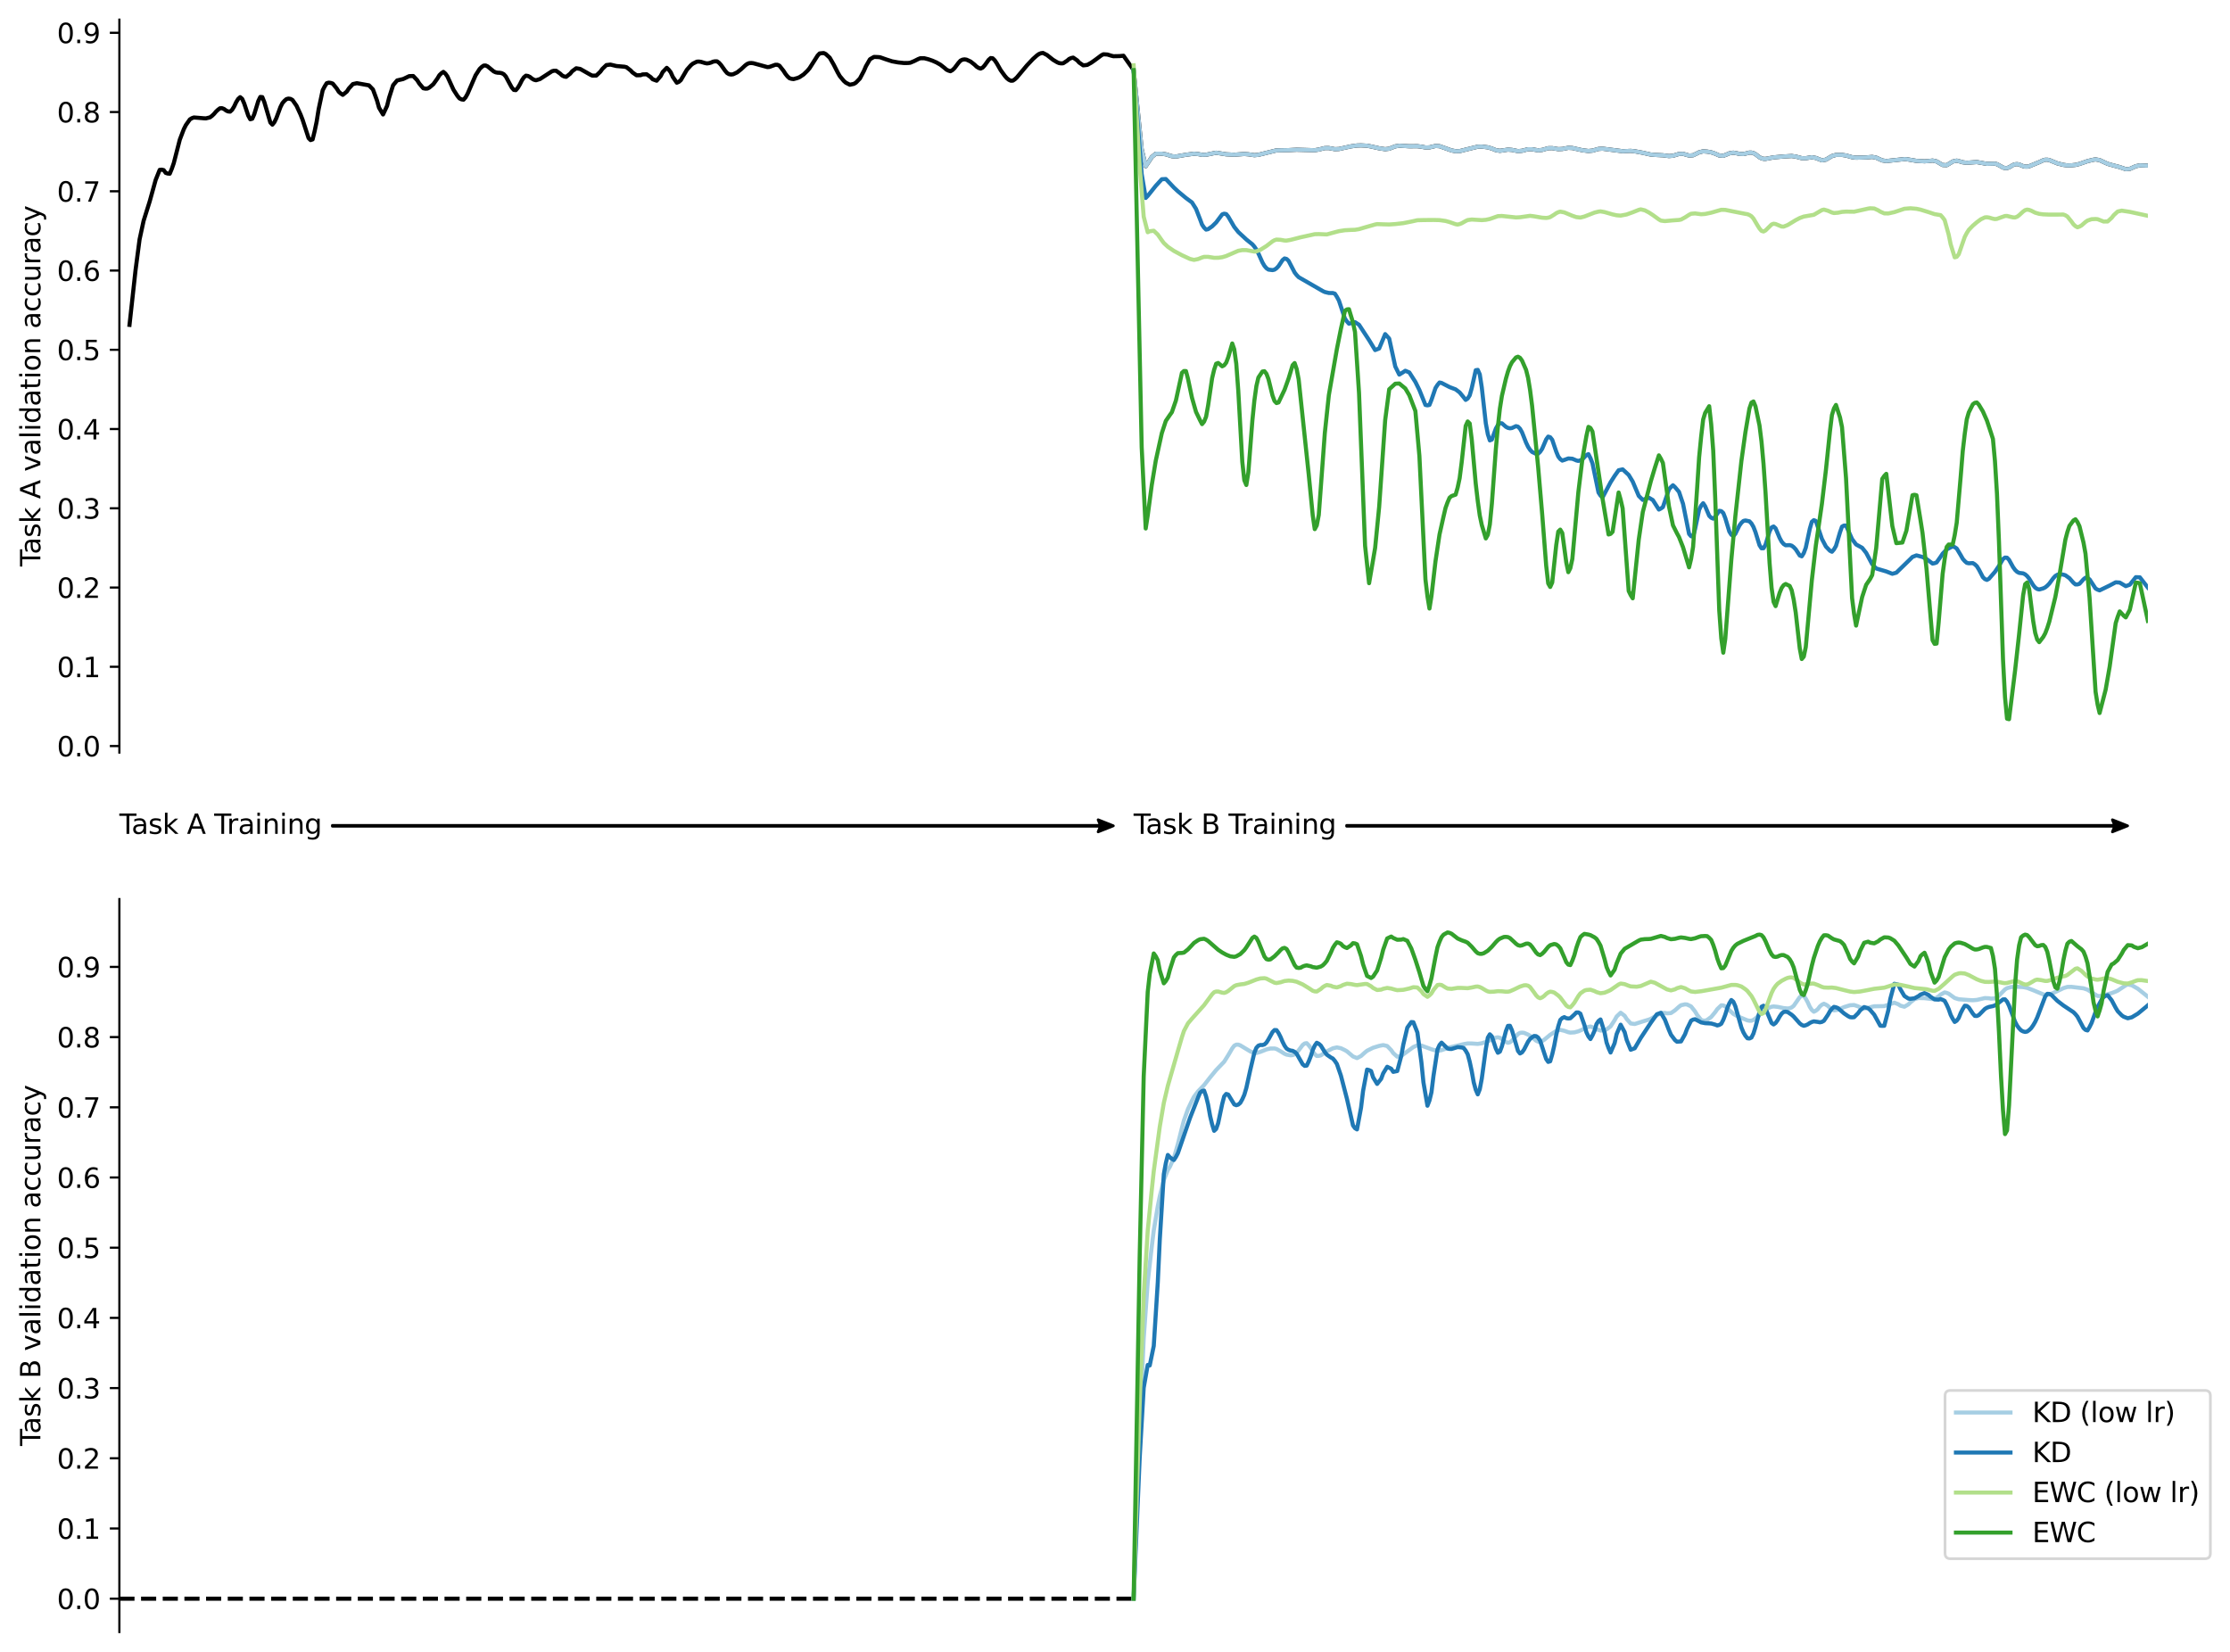 <?xml version="1.0" encoding="utf-8" standalone="no"?>
<!DOCTYPE svg PUBLIC "-//W3C//DTD SVG 1.1//EN"
  "http://www.w3.org/Graphics/SVG/1.1/DTD/svg11.dtd">
<svg height="605.76pt" version="1.1" viewBox="0 0 817.894 605.76" width="817.894pt" xmlns="http://www.w3.org/2000/svg" xmlns:xlink="http://www.w3.org/1999/xlink">
 <defs>
  <style type="text/css">*{stroke-linecap:butt;stroke-linejoin:round;}</style>
 </defs>
 <g id="figure_1">
  <g id="patch_1">
   <path d="M 0 605.76 
L 817.894 605.76 
L 817.894 0 
L 0 0 
z
" style="fill:#ffffff;"/>
  </g>
  <g id="axes_1">
   <g id="patch_2">
    <path d="M 43.781 276 
L 787.781 276 
L 787.781 7.2 
L 43.781 7.2 
z
" style="fill:#ffffff;"/>
   </g>
   <g id="matplotlib.axis_1">
    <g id="xtick_1"/>
    <g id="xtick_2"/>
    <g id="xtick_3"/>
    <g id="xtick_4"/>
    <g id="xtick_5"/>
    <g id="xtick_6"/>
    <g id="xtick_7"/>
    <g id="xtick_8"/>
    <g id="xtick_9"/>
   </g>
   <g id="matplotlib.axis_2">
    <g id="ytick_1">
     <g id="line2d_1">
      <defs>
       <path d="M 0 0 
L -3.5 0 
" id="m84454b4036" style="stroke:#000000;stroke-width:0.8;"/>
      </defs>
      <g>
       <use style="stroke:#000000;stroke-width:0.8;" x="43.781" xlink:href="#m84454b4036" y="273.617"/>
      </g>
     </g>
     <g id="text_1">
      <!-- 0.0 -->
      <g transform="translate(20.878 277.416)scale(0.1 -0.1)">
       <defs>
        <path d="M 2034 4250 
Q 1547 4250 1301 3770 
Q 1056 3291 1056 2328 
Q 1056 1369 1301 889 
Q 1547 409 2034 409 
Q 2525 409 2770 889 
Q 3016 1369 3016 2328 
Q 3016 3291 2770 3770 
Q 2525 4250 2034 4250 
z
M 2034 4750 
Q 2819 4750 3233 4129 
Q 3647 3509 3647 2328 
Q 3647 1150 3233 529 
Q 2819 -91 2034 -91 
Q 1250 -91 836 529 
Q 422 1150 422 2328 
Q 422 3509 836 4129 
Q 1250 4750 2034 4750 
z
" id="DejaVuSans-30" transform="scale(0.016)"/>
        <path d="M 684 794 
L 1344 794 
L 1344 0 
L 684 0 
L 684 794 
z
" id="DejaVuSans-2e" transform="scale(0.016)"/>
       </defs>
       <use xlink:href="#DejaVuSans-30"/>
       <use x="63.623" xlink:href="#DejaVuSans-2e"/>
       <use x="95.41" xlink:href="#DejaVuSans-30"/>
      </g>
     </g>
    </g>
    <g id="ytick_2">
     <g id="line2d_2">
      <g>
       <use style="stroke:#000000;stroke-width:0.8;" x="43.781" xlink:href="#m84454b4036" y="244.552"/>
      </g>
     </g>
     <g id="text_2">
      <!-- 0.1 -->
      <g transform="translate(20.878 248.351)scale(0.1 -0.1)">
       <defs>
        <path d="M 794 531 
L 1825 531 
L 1825 4091 
L 703 3866 
L 703 4441 
L 1819 4666 
L 2450 4666 
L 2450 531 
L 3481 531 
L 3481 0 
L 794 0 
L 794 531 
z
" id="DejaVuSans-31" transform="scale(0.016)"/>
       </defs>
       <use xlink:href="#DejaVuSans-30"/>
       <use x="63.623" xlink:href="#DejaVuSans-2e"/>
       <use x="95.41" xlink:href="#DejaVuSans-31"/>
      </g>
     </g>
    </g>
    <g id="ytick_3">
     <g id="line2d_3">
      <g>
       <use style="stroke:#000000;stroke-width:0.8;" x="43.781" xlink:href="#m84454b4036" y="215.486"/>
      </g>
     </g>
     <g id="text_3">
      <!-- 0.2 -->
      <g transform="translate(20.878 219.285)scale(0.1 -0.1)">
       <defs>
        <path d="M 1228 531 
L 3431 531 
L 3431 0 
L 469 0 
L 469 531 
Q 828 903 1448 1529 
Q 2069 2156 2228 2338 
Q 2531 2678 2651 2914 
Q 2772 3150 2772 3378 
Q 2772 3750 2511 3984 
Q 2250 4219 1831 4219 
Q 1534 4219 1204 4116 
Q 875 4013 500 3803 
L 500 4441 
Q 881 4594 1212 4672 
Q 1544 4750 1819 4750 
Q 2544 4750 2975 4387 
Q 3406 4025 3406 3419 
Q 3406 3131 3298 2873 
Q 3191 2616 2906 2266 
Q 2828 2175 2409 1742 
Q 1991 1309 1228 531 
z
" id="DejaVuSans-32" transform="scale(0.016)"/>
       </defs>
       <use xlink:href="#DejaVuSans-30"/>
       <use x="63.623" xlink:href="#DejaVuSans-2e"/>
       <use x="95.41" xlink:href="#DejaVuSans-32"/>
      </g>
     </g>
    </g>
    <g id="ytick_4">
     <g id="line2d_4">
      <g>
       <use style="stroke:#000000;stroke-width:0.8;" x="43.781" xlink:href="#m84454b4036" y="186.421"/>
      </g>
     </g>
     <g id="text_4">
      <!-- 0.3 -->
      <g transform="translate(20.878 190.22)scale(0.1 -0.1)">
       <defs>
        <path d="M 2597 2516 
Q 3050 2419 3304 2112 
Q 3559 1806 3559 1356 
Q 3559 666 3084 287 
Q 2609 -91 1734 -91 
Q 1441 -91 1130 -33 
Q 819 25 488 141 
L 488 750 
Q 750 597 1062 519 
Q 1375 441 1716 441 
Q 2309 441 2620 675 
Q 2931 909 2931 1356 
Q 2931 1769 2642 2001 
Q 2353 2234 1838 2234 
L 1294 2234 
L 1294 2753 
L 1863 2753 
Q 2328 2753 2575 2939 
Q 2822 3125 2822 3475 
Q 2822 3834 2567 4026 
Q 2313 4219 1838 4219 
Q 1578 4219 1281 4162 
Q 984 4106 628 3988 
L 628 4550 
Q 988 4650 1302 4700 
Q 1616 4750 1894 4750 
Q 2613 4750 3031 4423 
Q 3450 4097 3450 3541 
Q 3450 3153 3228 2886 
Q 3006 2619 2597 2516 
z
" id="DejaVuSans-33" transform="scale(0.016)"/>
       </defs>
       <use xlink:href="#DejaVuSans-30"/>
       <use x="63.623" xlink:href="#DejaVuSans-2e"/>
       <use x="95.41" xlink:href="#DejaVuSans-33"/>
      </g>
     </g>
    </g>
    <g id="ytick_5">
     <g id="line2d_5">
      <g>
       <use style="stroke:#000000;stroke-width:0.8;" x="43.781" xlink:href="#m84454b4036" y="157.355"/>
      </g>
     </g>
     <g id="text_5">
      <!-- 0.4 -->
      <g transform="translate(20.878 161.154)scale(0.1 -0.1)">
       <defs>
        <path d="M 2419 4116 
L 825 1625 
L 2419 1625 
L 2419 4116 
z
M 2253 4666 
L 3047 4666 
L 3047 1625 
L 3713 1625 
L 3713 1100 
L 3047 1100 
L 3047 0 
L 2419 0 
L 2419 1100 
L 313 1100 
L 313 1709 
L 2253 4666 
z
" id="DejaVuSans-34" transform="scale(0.016)"/>
       </defs>
       <use xlink:href="#DejaVuSans-30"/>
       <use x="63.623" xlink:href="#DejaVuSans-2e"/>
       <use x="95.41" xlink:href="#DejaVuSans-34"/>
      </g>
     </g>
    </g>
    <g id="ytick_6">
     <g id="line2d_6">
      <g>
       <use style="stroke:#000000;stroke-width:0.8;" x="43.781" xlink:href="#m84454b4036" y="128.29"/>
      </g>
     </g>
     <g id="text_6">
      <!-- 0.5 -->
      <g transform="translate(20.878 132.089)scale(0.1 -0.1)">
       <defs>
        <path d="M 691 4666 
L 3169 4666 
L 3169 4134 
L 1269 4134 
L 1269 2991 
Q 1406 3038 1543 3061 
Q 1681 3084 1819 3084 
Q 2600 3084 3056 2656 
Q 3513 2228 3513 1497 
Q 3513 744 3044 326 
Q 2575 -91 1722 -91 
Q 1428 -91 1123 -41 
Q 819 9 494 109 
L 494 744 
Q 775 591 1075 516 
Q 1375 441 1709 441 
Q 2250 441 2565 725 
Q 2881 1009 2881 1497 
Q 2881 1984 2565 2268 
Q 2250 2553 1709 2553 
Q 1456 2553 1204 2497 
Q 953 2441 691 2322 
L 691 4666 
z
" id="DejaVuSans-35" transform="scale(0.016)"/>
       </defs>
       <use xlink:href="#DejaVuSans-30"/>
       <use x="63.623" xlink:href="#DejaVuSans-2e"/>
       <use x="95.41" xlink:href="#DejaVuSans-35"/>
      </g>
     </g>
    </g>
    <g id="ytick_7">
     <g id="line2d_7">
      <g>
       <use style="stroke:#000000;stroke-width:0.8;" x="43.781" xlink:href="#m84454b4036" y="99.224"/>
      </g>
     </g>
     <g id="text_7">
      <!-- 0.6 -->
      <g transform="translate(20.878 103.024)scale(0.1 -0.1)">
       <defs>
        <path d="M 2113 2584 
Q 1688 2584 1439 2293 
Q 1191 2003 1191 1497 
Q 1191 994 1439 701 
Q 1688 409 2113 409 
Q 2538 409 2786 701 
Q 3034 994 3034 1497 
Q 3034 2003 2786 2293 
Q 2538 2584 2113 2584 
z
M 3366 4563 
L 3366 3988 
Q 3128 4100 2886 4159 
Q 2644 4219 2406 4219 
Q 1781 4219 1451 3797 
Q 1122 3375 1075 2522 
Q 1259 2794 1537 2939 
Q 1816 3084 2150 3084 
Q 2853 3084 3261 2657 
Q 3669 2231 3669 1497 
Q 3669 778 3244 343 
Q 2819 -91 2113 -91 
Q 1303 -91 875 529 
Q 447 1150 447 2328 
Q 447 3434 972 4092 
Q 1497 4750 2381 4750 
Q 2619 4750 2861 4703 
Q 3103 4656 3366 4563 
z
" id="DejaVuSans-36" transform="scale(0.016)"/>
       </defs>
       <use xlink:href="#DejaVuSans-30"/>
       <use x="63.623" xlink:href="#DejaVuSans-2e"/>
       <use x="95.41" xlink:href="#DejaVuSans-36"/>
      </g>
     </g>
    </g>
    <g id="ytick_8">
     <g id="line2d_8">
      <g>
       <use style="stroke:#000000;stroke-width:0.8;" x="43.781" xlink:href="#m84454b4036" y="70.159"/>
      </g>
     </g>
     <g id="text_8">
      <!-- 0.7 -->
      <g transform="translate(20.878 73.958)scale(0.1 -0.1)">
       <defs>
        <path d="M 525 4666 
L 3525 4666 
L 3525 4397 
L 1831 0 
L 1172 0 
L 2766 4134 
L 525 4134 
L 525 4666 
z
" id="DejaVuSans-37" transform="scale(0.016)"/>
       </defs>
       <use xlink:href="#DejaVuSans-30"/>
       <use x="63.623" xlink:href="#DejaVuSans-2e"/>
       <use x="95.41" xlink:href="#DejaVuSans-37"/>
      </g>
     </g>
    </g>
    <g id="ytick_9">
     <g id="line2d_9">
      <g>
       <use style="stroke:#000000;stroke-width:0.8;" x="43.781" xlink:href="#m84454b4036" y="41.094"/>
      </g>
     </g>
     <g id="text_9">
      <!-- 0.8 -->
      <g transform="translate(20.878 44.893)scale(0.1 -0.1)">
       <defs>
        <path d="M 2034 2216 
Q 1584 2216 1326 1975 
Q 1069 1734 1069 1313 
Q 1069 891 1326 650 
Q 1584 409 2034 409 
Q 2484 409 2743 651 
Q 3003 894 3003 1313 
Q 3003 1734 2745 1975 
Q 2488 2216 2034 2216 
z
M 1403 2484 
Q 997 2584 770 2862 
Q 544 3141 544 3541 
Q 544 4100 942 4425 
Q 1341 4750 2034 4750 
Q 2731 4750 3128 4425 
Q 3525 4100 3525 3541 
Q 3525 3141 3298 2862 
Q 3072 2584 2669 2484 
Q 3125 2378 3379 2068 
Q 3634 1759 3634 1313 
Q 3634 634 3220 271 
Q 2806 -91 2034 -91 
Q 1263 -91 848 271 
Q 434 634 434 1313 
Q 434 1759 690 2068 
Q 947 2378 1403 2484 
z
M 1172 3481 
Q 1172 3119 1398 2916 
Q 1625 2713 2034 2713 
Q 2441 2713 2670 2916 
Q 2900 3119 2900 3481 
Q 2900 3844 2670 4047 
Q 2441 4250 2034 4250 
Q 1625 4250 1398 4047 
Q 1172 3844 1172 3481 
z
" id="DejaVuSans-38" transform="scale(0.016)"/>
       </defs>
       <use xlink:href="#DejaVuSans-30"/>
       <use x="63.623" xlink:href="#DejaVuSans-2e"/>
       <use x="95.41" xlink:href="#DejaVuSans-38"/>
      </g>
     </g>
    </g>
    <g id="ytick_10">
     <g id="line2d_10">
      <g>
       <use style="stroke:#000000;stroke-width:0.8;" x="43.781" xlink:href="#m84454b4036" y="12.028"/>
      </g>
     </g>
     <g id="text_10">
      <!-- 0.9 -->
      <g transform="translate(20.878 15.827)scale(0.1 -0.1)">
       <defs>
        <path d="M 703 97 
L 703 672 
Q 941 559 1184 500 
Q 1428 441 1663 441 
Q 2288 441 2617 861 
Q 2947 1281 2994 2138 
Q 2813 1869 2534 1725 
Q 2256 1581 1919 1581 
Q 1219 1581 811 2004 
Q 403 2428 403 3163 
Q 403 3881 828 4315 
Q 1253 4750 1959 4750 
Q 2769 4750 3195 4129 
Q 3622 3509 3622 2328 
Q 3622 1225 3098 567 
Q 2575 -91 1691 -91 
Q 1453 -91 1209 -44 
Q 966 3 703 97 
z
M 1959 2075 
Q 2384 2075 2632 2365 
Q 2881 2656 2881 3163 
Q 2881 3666 2632 3958 
Q 2384 4250 1959 4250 
Q 1534 4250 1286 3958 
Q 1038 3666 1038 3163 
Q 1038 2656 1286 2365 
Q 1534 2075 1959 2075 
z
" id="DejaVuSans-39" transform="scale(0.016)"/>
       </defs>
       <use xlink:href="#DejaVuSans-30"/>
       <use x="63.623" xlink:href="#DejaVuSans-2e"/>
       <use x="95.41" xlink:href="#DejaVuSans-39"/>
      </g>
     </g>
    </g>
    <g id="text_11">
     <!-- Task A validation accuracy -->
     <g transform="translate(14.798 207.757)rotate(-90)scale(0.1 -0.1)">
      <defs>
       <path d="M -19 4666 
L 3928 4666 
L 3928 4134 
L 2272 4134 
L 2272 0 
L 1638 0 
L 1638 4134 
L -19 4134 
L -19 4666 
z
" id="DejaVuSans-54" transform="scale(0.016)"/>
       <path d="M 2194 1759 
Q 1497 1759 1228 1600 
Q 959 1441 959 1056 
Q 959 750 1161 570 
Q 1363 391 1709 391 
Q 2188 391 2477 730 
Q 2766 1069 2766 1631 
L 2766 1759 
L 2194 1759 
z
M 3341 1997 
L 3341 0 
L 2766 0 
L 2766 531 
Q 2569 213 2275 61 
Q 1981 -91 1556 -91 
Q 1019 -91 701 211 
Q 384 513 384 1019 
Q 384 1609 779 1909 
Q 1175 2209 1959 2209 
L 2766 2209 
L 2766 2266 
Q 2766 2663 2505 2880 
Q 2244 3097 1772 3097 
Q 1472 3097 1187 3025 
Q 903 2953 641 2809 
L 641 3341 
Q 956 3463 1253 3523 
Q 1550 3584 1831 3584 
Q 2591 3584 2966 3190 
Q 3341 2797 3341 1997 
z
" id="DejaVuSans-61" transform="scale(0.016)"/>
       <path d="M 2834 3397 
L 2834 2853 
Q 2591 2978 2328 3040 
Q 2066 3103 1784 3103 
Q 1356 3103 1142 2972 
Q 928 2841 928 2578 
Q 928 2378 1081 2264 
Q 1234 2150 1697 2047 
L 1894 2003 
Q 2506 1872 2764 1633 
Q 3022 1394 3022 966 
Q 3022 478 2636 193 
Q 2250 -91 1575 -91 
Q 1294 -91 989 -36 
Q 684 19 347 128 
L 347 722 
Q 666 556 975 473 
Q 1284 391 1588 391 
Q 1994 391 2212 530 
Q 2431 669 2431 922 
Q 2431 1156 2273 1281 
Q 2116 1406 1581 1522 
L 1381 1569 
Q 847 1681 609 1914 
Q 372 2147 372 2553 
Q 372 3047 722 3315 
Q 1072 3584 1716 3584 
Q 2034 3584 2315 3537 
Q 2597 3491 2834 3397 
z
" id="DejaVuSans-73" transform="scale(0.016)"/>
       <path d="M 581 4863 
L 1159 4863 
L 1159 1991 
L 2875 3500 
L 3609 3500 
L 1753 1863 
L 3688 0 
L 2938 0 
L 1159 1709 
L 1159 0 
L 581 0 
L 581 4863 
z
" id="DejaVuSans-6b" transform="scale(0.016)"/>
       <path id="DejaVuSans-20" transform="scale(0.016)"/>
       <path d="M 2188 4044 
L 1331 1722 
L 3047 1722 
L 2188 4044 
z
M 1831 4666 
L 2547 4666 
L 4325 0 
L 3669 0 
L 3244 1197 
L 1141 1197 
L 716 0 
L 50 0 
L 1831 4666 
z
" id="DejaVuSans-41" transform="scale(0.016)"/>
       <path d="M 191 3500 
L 800 3500 
L 1894 563 
L 2988 3500 
L 3597 3500 
L 2284 0 
L 1503 0 
L 191 3500 
z
" id="DejaVuSans-76" transform="scale(0.016)"/>
       <path d="M 603 4863 
L 1178 4863 
L 1178 0 
L 603 0 
L 603 4863 
z
" id="DejaVuSans-6c" transform="scale(0.016)"/>
       <path d="M 603 3500 
L 1178 3500 
L 1178 0 
L 603 0 
L 603 3500 
z
M 603 4863 
L 1178 4863 
L 1178 4134 
L 603 4134 
L 603 4863 
z
" id="DejaVuSans-69" transform="scale(0.016)"/>
       <path d="M 2906 2969 
L 2906 4863 
L 3481 4863 
L 3481 0 
L 2906 0 
L 2906 525 
Q 2725 213 2448 61 
Q 2172 -91 1784 -91 
Q 1150 -91 751 415 
Q 353 922 353 1747 
Q 353 2572 751 3078 
Q 1150 3584 1784 3584 
Q 2172 3584 2448 3432 
Q 2725 3281 2906 2969 
z
M 947 1747 
Q 947 1113 1208 752 
Q 1469 391 1925 391 
Q 2381 391 2643 752 
Q 2906 1113 2906 1747 
Q 2906 2381 2643 2742 
Q 2381 3103 1925 3103 
Q 1469 3103 1208 2742 
Q 947 2381 947 1747 
z
" id="DejaVuSans-64" transform="scale(0.016)"/>
       <path d="M 1172 4494 
L 1172 3500 
L 2356 3500 
L 2356 3053 
L 1172 3053 
L 1172 1153 
Q 1172 725 1289 603 
Q 1406 481 1766 481 
L 2356 481 
L 2356 0 
L 1766 0 
Q 1100 0 847 248 
Q 594 497 594 1153 
L 594 3053 
L 172 3053 
L 172 3500 
L 594 3500 
L 594 4494 
L 1172 4494 
z
" id="DejaVuSans-74" transform="scale(0.016)"/>
       <path d="M 1959 3097 
Q 1497 3097 1228 2736 
Q 959 2375 959 1747 
Q 959 1119 1226 758 
Q 1494 397 1959 397 
Q 2419 397 2687 759 
Q 2956 1122 2956 1747 
Q 2956 2369 2687 2733 
Q 2419 3097 1959 3097 
z
M 1959 3584 
Q 2709 3584 3137 3096 
Q 3566 2609 3566 1747 
Q 3566 888 3137 398 
Q 2709 -91 1959 -91 
Q 1206 -91 779 398 
Q 353 888 353 1747 
Q 353 2609 779 3096 
Q 1206 3584 1959 3584 
z
" id="DejaVuSans-6f" transform="scale(0.016)"/>
       <path d="M 3513 2113 
L 3513 0 
L 2938 0 
L 2938 2094 
Q 2938 2591 2744 2837 
Q 2550 3084 2163 3084 
Q 1697 3084 1428 2787 
Q 1159 2491 1159 1978 
L 1159 0 
L 581 0 
L 581 3500 
L 1159 3500 
L 1159 2956 
Q 1366 3272 1645 3428 
Q 1925 3584 2291 3584 
Q 2894 3584 3203 3211 
Q 3513 2838 3513 2113 
z
" id="DejaVuSans-6e" transform="scale(0.016)"/>
       <path d="M 3122 3366 
L 3122 2828 
Q 2878 2963 2633 3030 
Q 2388 3097 2138 3097 
Q 1578 3097 1268 2742 
Q 959 2388 959 1747 
Q 959 1106 1268 751 
Q 1578 397 2138 397 
Q 2388 397 2633 464 
Q 2878 531 3122 666 
L 3122 134 
Q 2881 22 2623 -34 
Q 2366 -91 2075 -91 
Q 1284 -91 818 406 
Q 353 903 353 1747 
Q 353 2603 823 3093 
Q 1294 3584 2113 3584 
Q 2378 3584 2631 3529 
Q 2884 3475 3122 3366 
z
" id="DejaVuSans-63" transform="scale(0.016)"/>
       <path d="M 544 1381 
L 544 3500 
L 1119 3500 
L 1119 1403 
Q 1119 906 1312 657 
Q 1506 409 1894 409 
Q 2359 409 2629 706 
Q 2900 1003 2900 1516 
L 2900 3500 
L 3475 3500 
L 3475 0 
L 2900 0 
L 2900 538 
Q 2691 219 2414 64 
Q 2138 -91 1772 -91 
Q 1169 -91 856 284 
Q 544 659 544 1381 
z
M 1991 3584 
L 1991 3584 
z
" id="DejaVuSans-75" transform="scale(0.016)"/>
       <path d="M 2631 2963 
Q 2534 3019 2420 3045 
Q 2306 3072 2169 3072 
Q 1681 3072 1420 2755 
Q 1159 2438 1159 1844 
L 1159 0 
L 581 0 
L 581 3500 
L 1159 3500 
L 1159 2956 
Q 1341 3275 1631 3429 
Q 1922 3584 2338 3584 
Q 2397 3584 2469 3576 
Q 2541 3569 2628 3553 
L 2631 2963 
z
" id="DejaVuSans-72" transform="scale(0.016)"/>
       <path d="M 2059 -325 
Q 1816 -950 1584 -1140 
Q 1353 -1331 966 -1331 
L 506 -1331 
L 506 -850 
L 844 -850 
Q 1081 -850 1212 -737 
Q 1344 -625 1503 -206 
L 1606 56 
L 191 3500 
L 800 3500 
L 1894 763 
L 2988 3500 
L 3597 3500 
L 2059 -325 
z
" id="DejaVuSans-79" transform="scale(0.016)"/>
      </defs>
      <use xlink:href="#DejaVuSans-54"/>
      <use x="44.584" xlink:href="#DejaVuSans-61"/>
      <use x="105.863" xlink:href="#DejaVuSans-73"/>
      <use x="157.963" xlink:href="#DejaVuSans-6b"/>
      <use x="215.873" xlink:href="#DejaVuSans-20"/>
      <use x="247.66" xlink:href="#DejaVuSans-41"/>
      <use x="316.068" xlink:href="#DejaVuSans-20"/>
      <use x="347.855" xlink:href="#DejaVuSans-76"/>
      <use x="407.035" xlink:href="#DejaVuSans-61"/>
      <use x="468.314" xlink:href="#DejaVuSans-6c"/>
      <use x="496.098" xlink:href="#DejaVuSans-69"/>
      <use x="523.881" xlink:href="#DejaVuSans-64"/>
      <use x="587.357" xlink:href="#DejaVuSans-61"/>
      <use x="648.637" xlink:href="#DejaVuSans-74"/>
      <use x="687.846" xlink:href="#DejaVuSans-69"/>
      <use x="715.629" xlink:href="#DejaVuSans-6f"/>
      <use x="776.811" xlink:href="#DejaVuSans-6e"/>
      <use x="840.189" xlink:href="#DejaVuSans-20"/>
      <use x="871.977" xlink:href="#DejaVuSans-61"/>
      <use x="933.256" xlink:href="#DejaVuSans-63"/>
      <use x="988.236" xlink:href="#DejaVuSans-63"/>
      <use x="1043.217" xlink:href="#DejaVuSans-75"/>
      <use x="1106.596" xlink:href="#DejaVuSans-72"/>
      <use x="1147.709" xlink:href="#DejaVuSans-61"/>
      <use x="1208.988" xlink:href="#DejaVuSans-63"/>
      <use x="1263.969" xlink:href="#DejaVuSans-79"/>
     </g>
    </g>
   </g>
   <g id="line2d_11">
    <path clip-path="url(#p5d6fac3f4c)" d="M 47.501 119.158 
L 49.715 99.043 
L 51.191 87.814 
L 52.667 80.993 
L 54.881 73.951 
L 57.095 65.974 
L 58.571 62.297 
L 59.309 62.226 
L 60.047 62.394 
L 60.785 63.416 
L 61.523 63.649 
L 62.261 63.704 
L 62.999 61.94 
L 63.737 59.822 
L 65.951 51.206 
L 67.427 47.354 
L 68.165 45.887 
L 69.641 43.789 
L 70.378 43.345 
L 71.116 43.084 
L 72.592 43.197 
L 74.806 43.383 
L 75.544 43.409 
L 77.02 43.045 
L 77.758 42.496 
L 78.496 41.789 
L 79.234 40.919 
L 79.972 40.232 
L 80.71 39.697 
L 81.448 39.687 
L 82.186 39.982 
L 82.924 40.539 
L 83.662 40.872 
L 84.4 40.945 
L 85.138 40.264 
L 85.876 39.063 
L 86.614 37.486 
L 87.352 36.296 
L 88.09 35.633 
L 88.828 36.266 
L 89.566 37.953 
L 91.042 42.381 
L 91.78 43.735 
L 92.518 43.55 
L 93.256 41.887 
L 94.732 37.066 
L 95.47 35.56 
L 96.208 35.618 
L 96.946 37.442 
L 99.16 44.939 
L 99.898 45.713 
L 100.636 44.817 
L 101.373 43.294 
L 102.849 39.28 
L 103.587 37.821 
L 104.325 36.982 
L 105.063 36.339 
L 105.801 36.158 
L 106.539 36.263 
L 107.277 36.671 
L 108.753 38.78 
L 110.229 41.994 
L 110.967 43.882 
L 113.181 50.656 
L 113.919 51.383 
L 114.657 51.122 
L 115.395 48.126 
L 116.133 44.636 
L 116.871 40.035 
L 118.347 33.12 
L 119.085 31.693 
L 119.823 30.522 
L 120.561 30.308 
L 121.299 30.41 
L 122.037 30.654 
L 123.513 32.475 
L 124.251 33.65 
L 124.989 34.304 
L 125.727 34.786 
L 127.203 33.582 
L 127.941 32.45 
L 129.417 30.84 
L 130.893 30.507 
L 135.32 31.3 
L 136.796 32.822 
L 138.272 36.857 
L 139.01 39.5 
L 140.486 41.988 
L 141.962 38.853 
L 142.7 35.872 
L 144.176 31.258 
L 145.652 29.5 
L 147.866 28.984 
L 150.08 27.923 
L 151.556 27.874 
L 153.032 29.432 
L 153.77 30.627 
L 155.246 32.367 
L 155.984 32.507 
L 156.722 32.492 
L 157.46 32.131 
L 158.936 30.877 
L 160.412 28.825 
L 161.15 27.587 
L 161.887 26.873 
L 162.625 26.366 
L 163.363 27.002 
L 164.101 28.051 
L 166.315 32.899 
L 167.791 35.195 
L 168.529 36.092 
L 169.267 36.447 
L 170.005 36.557 
L 170.743 35.74 
L 171.481 34.431 
L 174.433 27.607 
L 175.909 25.303 
L 176.647 24.583 
L 177.385 24.051 
L 178.123 24.019 
L 178.861 24.363 
L 181.075 26.192 
L 181.813 26.532 
L 182.551 26.671 
L 183.289 26.696 
L 184.027 26.84 
L 184.765 27.213 
L 185.503 28.024 
L 186.979 30.782 
L 187.717 32.114 
L 188.455 32.972 
L 189.193 33.058 
L 189.931 32.196 
L 190.669 30.949 
L 191.407 29.477 
L 192.144 28.366 
L 192.882 27.751 
L 193.62 27.859 
L 194.358 28.214 
L 195.096 28.822 
L 195.834 29.242 
L 196.572 29.444 
L 198.048 28.989 
L 202.476 26.117 
L 203.214 25.933 
L 203.952 25.937 
L 205.428 26.983 
L 206.166 27.679 
L 206.904 28.041 
L 207.642 28.185 
L 209.118 27.024 
L 209.856 26.126 
L 211.332 25.036 
L 212.808 25.287 
L 216.498 27.386 
L 217.236 27.733 
L 218.712 27.709 
L 220.188 26.292 
L 220.926 25.272 
L 222.401 23.863 
L 223.877 23.69 
L 226.091 24.216 
L 229.043 24.471 
L 229.781 24.654 
L 231.257 25.809 
L 231.995 26.584 
L 233.471 27.61 
L 234.947 27.577 
L 235.685 27.293 
L 237.161 27.238 
L 238.637 28.274 
L 239.375 29.07 
L 240.851 29.606 
L 242.327 27.867 
L 243.065 26.41 
L 244.541 24.879 
L 245.279 25.572 
L 246.017 26.537 
L 246.755 28.198 
L 248.231 30.331 
L 248.969 30.022 
L 249.707 29.381 
L 251.921 25.585 
L 253.396 23.929 
L 254.134 23.329 
L 255.61 22.606 
L 256.348 22.581 
L 257.086 22.679 
L 258.562 23.124 
L 259.3 23.261 
L 260.038 23.163 
L 260.776 22.95 
L 261.514 22.62 
L 262.252 22.487 
L 262.99 22.503 
L 263.728 23.028 
L 264.466 23.849 
L 265.942 25.931 
L 266.68 26.788 
L 267.418 27.211 
L 268.156 27.334 
L 268.894 27.241 
L 270.37 26.544 
L 271.846 25.366 
L 273.322 23.983 
L 274.06 23.444 
L 274.798 23.156 
L 275.536 23.108 
L 276.274 23.187 
L 281.44 24.601 
L 282.178 24.55 
L 284.391 23.749 
L 285.129 23.76 
L 285.867 24.094 
L 287.343 25.95 
L 288.081 27.094 
L 288.819 28.011 
L 289.557 28.686 
L 290.295 28.908 
L 291.033 29.008 
L 292.509 28.604 
L 293.247 28.292 
L 294.723 27.315 
L 296.199 25.893 
L 296.937 25.005 
L 299.889 20.361 
L 300.627 19.592 
L 302.103 19.446 
L 302.841 19.803 
L 304.317 21.156 
L 305.793 23.729 
L 307.269 26.625 
L 308.007 27.912 
L 309.483 29.681 
L 310.221 30.329 
L 311.697 31.077 
L 313.173 30.759 
L 313.91 30.321 
L 315.386 28.797 
L 316.862 25.997 
L 317.6 24.292 
L 319.076 21.734 
L 320.552 20.87 
L 322.028 20.929 
L 322.766 21 
L 324.98 21.778 
L 327.194 22.493 
L 329.408 22.895 
L 331.622 23.12 
L 333.098 23.094 
L 333.836 23.011 
L 335.312 22.396 
L 336.788 21.65 
L 337.526 21.363 
L 339.002 21.359 
L 340.478 21.732 
L 341.954 22.245 
L 343.43 22.888 
L 344.905 23.726 
L 346.381 24.878 
L 347.119 25.538 
L 347.857 25.9 
L 348.595 26.121 
L 349.333 25.703 
L 350.071 25.002 
L 351.547 23.047 
L 352.285 22.235 
L 353.023 21.879 
L 353.761 21.766 
L 354.499 21.881 
L 355.975 22.567 
L 357.451 23.729 
L 358.189 24.443 
L 358.927 24.909 
L 359.665 25.151 
L 360.403 24.797 
L 361.141 23.996 
L 362.617 21.936 
L 363.355 21.296 
L 364.093 21.38 
L 364.831 22.106 
L 365.569 23.195 
L 367.045 25.777 
L 368.521 27.81 
L 369.259 28.668 
L 369.997 29.256 
L 370.735 29.61 
L 371.473 29.583 
L 372.211 29.089 
L 372.949 28.404 
L 376.638 23.992 
L 378.852 21.64 
L 380.328 20.319 
L 381.066 19.809 
L 381.804 19.51 
L 382.542 19.418 
L 384.018 20.186 
L 386.232 21.941 
L 387.708 22.822 
L 388.446 23.138 
L 389.184 23.245 
L 389.922 23.217 
L 391.398 22.256 
L 392.136 21.614 
L 392.874 21.288 
L 393.612 21.125 
L 395.088 22.146 
L 395.826 22.962 
L 397.302 23.977 
L 398.778 23.805 
L 400.254 22.985 
L 401.73 21.942 
L 403.944 20.29 
L 404.681 19.903 
L 406.157 19.996 
L 407.633 20.443 
L 408.371 20.62 
L 410.585 20.578 
L 412.061 20.441 
L 415.781 25.712 
L 418.734 54.73 
L 420.21 60.97 
L 421.686 58.773 
L 422.424 57.591 
L 423.9 56.374 
L 426.115 56.367 
L 427.591 56.601 
L 429.805 57.287 
L 431.281 57.412 
L 434.972 56.769 
L 437.924 56.375 
L 439.4 56.497 
L 440.876 56.785 
L 442.353 56.758 
L 446.043 56.006 
L 447.519 56.242 
L 449.734 56.597 
L 452.686 56.743 
L 454.9 56.583 
L 456.376 56.48 
L 457.853 56.596 
L 460.067 56.922 
L 461.543 56.782 
L 468.186 55.15 
L 469.662 55.111 
L 472.615 55.057 
L 475.567 54.91 
L 482.21 55.091 
L 483.686 54.853 
L 485.9 54.308 
L 487.376 54.301 
L 489.591 54.711 
L 491.067 54.648 
L 495.496 53.682 
L 497.71 53.368 
L 499.186 53.321 
L 501.4 53.438 
L 502.876 53.726 
L 505.829 54.388 
L 508.043 54.717 
L 509.519 54.539 
L 511.734 53.675 
L 513.21 53.439 
L 516.9 53.644 
L 519.853 53.622 
L 521.329 53.806 
L 522.805 54.081 
L 524.281 54.058 
L 526.496 53.529 
L 527.972 53.618 
L 532.4 55.183 
L 533.876 55.451 
L 535.353 55.432 
L 537.567 54.882 
L 541.996 53.805 
L 543.472 53.765 
L 545.686 54.039 
L 547.162 54.475 
L 548.638 55.071 
L 550.115 55.312 
L 551.591 55.097 
L 553.067 54.87 
L 554.543 54.982 
L 556.757 55.431 
L 558.234 55.297 
L 560.448 54.722 
L 561.924 54.743 
L 564.138 55.138 
L 565.615 54.985 
L 567.829 54.352 
L 569.305 54.327 
L 571.519 54.701 
L 572.996 54.636 
L 575.21 54.211 
L 576.686 54.286 
L 580.376 55.11 
L 582.591 55.387 
L 584.067 55.242 
L 586.281 54.619 
L 587.757 54.524 
L 595.138 55.459 
L 598.091 55.331 
L 599.567 55.487 
L 602.519 56.032 
L 605.472 56.692 
L 606.948 56.813 
L 609.9 56.958 
L 612.115 57.242 
L 613.591 57.128 
L 615.805 56.459 
L 617.281 56.416 
L 619.496 57.048 
L 620.972 56.947 
L 622.448 56.24 
L 623.186 55.856 
L 624.662 55.499 
L 626.138 55.607 
L 627.615 55.862 
L 629.091 56.367 
L 630.567 57.032 
L 632.043 57.135 
L 633.519 56.57 
L 634.257 56.234 
L 635.734 55.987 
L 637.21 56.257 
L 637.948 56.439 
L 639.424 56.495 
L 640.9 56.167 
L 641.638 55.965 
L 642.376 55.977 
L 643.115 56.157 
L 643.853 56.551 
L 645.329 57.675 
L 646.067 58.051 
L 646.805 58.255 
L 647.543 58.273 
L 650.496 57.724 
L 654.186 57.394 
L 657.138 57.215 
L 658.615 57.428 
L 660.829 58.011 
L 662.305 58.023 
L 664.519 57.676 
L 665.996 57.935 
L 668.21 58.802 
L 669.686 58.559 
L 671.9 57.235 
L 673.376 56.819 
L 675.591 56.81 
L 677.067 57.035 
L 679.281 57.655 
L 680.757 57.843 
L 684.448 57.74 
L 686.662 57.55 
L 688.138 57.834 
L 690.353 58.833 
L 691.829 59.071 
L 698.472 58.35 
L 699.21 58.374 
L 702.9 59.004 
L 705.853 59.163 
L 707.329 59.066 
L 708.805 58.887 
L 710.281 59.208 
L 712.496 60.522 
L 713.972 60.588 
L 715.448 59.721 
L 716.186 59.241 
L 717.662 58.909 
L 719.138 59.289 
L 719.876 59.522 
L 721.353 59.694 
L 725.043 59.438 
L 728.734 60.098 
L 731.686 60.034 
L 732.424 60.222 
L 733.9 61.005 
L 734.638 61.448 
L 735.376 61.642 
L 736.115 61.642 
L 736.853 61.394 
L 738.329 60.51 
L 739.067 60.263 
L 739.805 60.196 
L 740.543 60.324 
L 742.019 60.941 
L 742.757 61.107 
L 743.496 61.117 
L 744.234 60.984 
L 747.924 59.47 
L 749.4 58.791 
L 750.138 58.586 
L 750.876 58.581 
L 751.615 58.709 
L 754.567 59.916 
L 756.781 60.472 
L 758.257 60.661 
L 759.734 60.627 
L 761.21 60.486 
L 762.686 60.126 
L 765.638 59.099 
L 767.853 58.573 
L 768.591 58.465 
L 770.067 58.727 
L 773.019 60.091 
L 774.496 60.512 
L 777.448 61.288 
L 779.662 62.046 
L 781.138 61.95 
L 783.353 60.959 
L 784.829 60.658 
L 787.781 60.754 
L 787.781 60.754 
" style="fill:none;stroke:#000000;stroke-linecap:square;stroke-width:1.5;"/>
   </g>
   <g id="line2d_12">
    <path clip-path="url(#p5d6fac3f4c)" d="M 415.781 25.712 
L 418.734 54.73 
L 420.21 60.97 
L 421.686 58.773 
L 422.424 57.591 
L 423.9 56.374 
L 426.115 56.367 
L 427.591 56.601 
L 429.805 57.287 
L 431.281 57.412 
L 434.972 56.769 
L 437.924 56.375 
L 439.4 56.497 
L 440.876 56.785 
L 442.353 56.758 
L 446.043 56.006 
L 447.519 56.242 
L 449.734 56.597 
L 452.686 56.743 
L 454.9 56.583 
L 456.376 56.48 
L 457.853 56.596 
L 460.067 56.922 
L 461.543 56.782 
L 468.186 55.15 
L 469.662 55.111 
L 472.615 55.057 
L 475.567 54.91 
L 482.21 55.091 
L 483.686 54.853 
L 485.9 54.308 
L 487.376 54.301 
L 489.591 54.711 
L 491.067 54.648 
L 495.496 53.682 
L 497.71 53.368 
L 499.186 53.321 
L 501.4 53.438 
L 502.876 53.726 
L 505.829 54.388 
L 508.043 54.717 
L 509.519 54.539 
L 511.734 53.675 
L 513.21 53.439 
L 516.9 53.644 
L 519.853 53.622 
L 521.329 53.806 
L 522.805 54.081 
L 524.281 54.058 
L 526.496 53.529 
L 527.972 53.618 
L 532.4 55.183 
L 533.876 55.451 
L 535.353 55.432 
L 537.567 54.882 
L 541.996 53.805 
L 543.472 53.765 
L 545.686 54.039 
L 547.162 54.475 
L 548.638 55.071 
L 550.115 55.312 
L 551.591 55.097 
L 553.067 54.87 
L 554.543 54.982 
L 556.757 55.431 
L 558.234 55.297 
L 560.448 54.722 
L 561.924 54.743 
L 564.138 55.138 
L 565.615 54.985 
L 567.829 54.352 
L 569.305 54.327 
L 571.519 54.701 
L 572.996 54.636 
L 575.21 54.211 
L 576.686 54.286 
L 580.376 55.11 
L 582.591 55.387 
L 584.067 55.242 
L 586.281 54.619 
L 587.757 54.524 
L 595.138 55.459 
L 598.091 55.331 
L 599.567 55.487 
L 602.519 56.032 
L 605.472 56.692 
L 606.948 56.813 
L 609.9 56.958 
L 612.115 57.242 
L 613.591 57.128 
L 615.805 56.459 
L 617.281 56.416 
L 619.496 57.048 
L 620.972 56.947 
L 622.448 56.24 
L 623.186 55.856 
L 624.662 55.499 
L 626.138 55.607 
L 627.615 55.862 
L 629.091 56.367 
L 630.567 57.032 
L 632.043 57.135 
L 633.519 56.57 
L 634.257 56.234 
L 635.734 55.987 
L 637.21 56.257 
L 637.948 56.439 
L 639.424 56.495 
L 640.9 56.167 
L 641.638 55.965 
L 642.376 55.977 
L 643.115 56.157 
L 643.853 56.551 
L 645.329 57.675 
L 646.067 58.051 
L 646.805 58.255 
L 647.543 58.273 
L 650.496 57.724 
L 654.186 57.394 
L 657.138 57.215 
L 658.615 57.428 
L 660.829 58.011 
L 662.305 58.023 
L 664.519 57.676 
L 665.996 57.935 
L 668.21 58.802 
L 669.686 58.559 
L 671.9 57.235 
L 673.376 56.819 
L 675.591 56.81 
L 677.067 57.035 
L 679.281 57.655 
L 680.757 57.843 
L 684.448 57.74 
L 686.662 57.55 
L 688.138 57.834 
L 690.353 58.833 
L 691.829 59.071 
L 698.472 58.35 
L 699.21 58.374 
L 702.9 59.004 
L 705.853 59.163 
L 707.329 59.066 
L 708.805 58.887 
L 710.281 59.208 
L 712.496 60.522 
L 713.972 60.588 
L 715.448 59.721 
L 716.186 59.241 
L 717.662 58.909 
L 719.138 59.289 
L 719.876 59.522 
L 721.353 59.694 
L 725.043 59.438 
L 728.734 60.098 
L 731.686 60.034 
L 732.424 60.222 
L 733.9 61.005 
L 734.638 61.448 
L 735.376 61.642 
L 736.115 61.642 
L 736.853 61.394 
L 738.329 60.51 
L 739.067 60.263 
L 739.805 60.196 
L 740.543 60.324 
L 742.019 60.941 
L 742.757 61.107 
L 743.496 61.117 
L 744.234 60.984 
L 747.924 59.47 
L 749.4 58.791 
L 750.138 58.586 
L 750.876 58.581 
L 751.615 58.709 
L 754.567 59.916 
L 756.781 60.472 
L 758.257 60.661 
L 759.734 60.627 
L 761.21 60.486 
L 762.686 60.126 
L 765.638 59.099 
L 767.853 58.573 
L 768.591 58.465 
L 770.067 58.727 
L 773.019 60.091 
L 774.496 60.512 
L 777.448 61.288 
L 779.662 62.046 
L 781.138 61.95 
L 783.353 60.959 
L 784.829 60.658 
L 787.781 60.754 
L 787.781 60.754 
" style="fill:none;stroke:#a6cee3;stroke-linecap:square;stroke-width:1.5;"/>
   </g>
   <g id="line2d_13">
    <path clip-path="url(#p5d6fac3f4c)" d="M 415.781 25.712 
L 418.734 63.822 
L 420.21 72.599 
L 420.948 71.849 
L 423.9 68.157 
L 426.115 65.734 
L 427.591 65.657 
L 429.067 67.211 
L 430.543 68.783 
L 432.019 70.163 
L 434.972 72.617 
L 437.186 74.251 
L 438.662 76.605 
L 440.138 80.402 
L 440.876 82.387 
L 441.615 83.473 
L 442.353 84.21 
L 443.091 84.049 
L 444.567 83.027 
L 446.043 81.585 
L 448.257 78.631 
L 448.996 78.368 
L 449.734 78.526 
L 450.472 79.432 
L 452.686 83.228 
L 454.162 85.084 
L 457.115 87.832 
L 459.329 89.599 
L 460.067 90.455 
L 460.805 91.566 
L 461.543 92.953 
L 463.019 96.238 
L 463.757 97.509 
L 464.496 98.378 
L 465.234 98.876 
L 466.71 99.068 
L 467.448 98.897 
L 468.186 98.388 
L 468.924 97.613 
L 470.4 95.385 
L 471.138 94.789 
L 471.876 94.973 
L 472.615 95.675 
L 474.829 99.93 
L 475.567 100.886 
L 476.305 101.654 
L 485.162 106.755 
L 485.9 107.1 
L 487.376 107.455 
L 488.853 107.476 
L 489.591 107.713 
L 490.329 108.858 
L 491.067 110.23 
L 493.281 116.87 
L 494.019 117.9 
L 494.757 118.73 
L 496.972 118.151 
L 498.448 119.108 
L 502.138 124.745 
L 504.353 128.398 
L 505.829 127.817 
L 508.043 122.541 
L 509.519 124.186 
L 511.734 134.4 
L 513.21 137.388 
L 514.686 136.479 
L 515.424 135.985 
L 516.9 136.601 
L 519.115 140.062 
L 520.591 143.039 
L 522.805 148.522 
L 523.543 148.677 
L 524.281 148.511 
L 525.019 146.658 
L 526.496 142.311 
L 527.234 141.172 
L 527.972 140.29 
L 528.71 140.443 
L 531.662 141.968 
L 533.876 142.808 
L 535.353 143.931 
L 536.829 145.723 
L 537.567 146.666 
L 538.305 146.168 
L 539.043 144.992 
L 539.781 142.375 
L 541.257 135.786 
L 541.996 135.651 
L 542.734 137.293 
L 543.472 142.095 
L 544.948 155.253 
L 545.686 159.251 
L 546.424 161.527 
L 547.162 161.222 
L 548.638 157.17 
L 549.376 155.891 
L 550.115 155.2 
L 550.853 155.257 
L 552.329 156.546 
L 553.067 156.934 
L 553.805 157.085 
L 554.543 156.979 
L 556.019 156.294 
L 556.757 156.485 
L 557.496 157.254 
L 558.234 158.558 
L 559.71 162.323 
L 560.448 163.868 
L 561.186 164.984 
L 561.924 165.762 
L 563.4 166.462 
L 564.138 166.397 
L 564.876 165.709 
L 565.615 164.607 
L 567.091 161.158 
L 567.829 160.136 
L 568.567 160.364 
L 569.305 161.295 
L 570.781 165.656 
L 571.519 167.441 
L 572.257 168.386 
L 572.996 168.935 
L 575.21 168.145 
L 576.686 168.25 
L 578.162 168.874 
L 578.9 169.055 
L 579.638 168.82 
L 580.376 168.454 
L 581.853 166.89 
L 582.591 166.558 
L 583.329 168.02 
L 584.067 169.931 
L 586.281 180.636 
L 587.019 181.763 
L 587.757 182.476 
L 590.71 176.873 
L 592.186 174.554 
L 593.662 172.471 
L 595.138 172.14 
L 597.353 174.187 
L 598.829 176.633 
L 601.043 181.878 
L 602.519 183.352 
L 604.734 182.53 
L 606.21 183.399 
L 608.424 186.887 
L 609.162 186.505 
L 609.9 185.987 
L 612.115 179.499 
L 612.853 178.644 
L 613.591 177.974 
L 614.329 178.657 
L 615.805 180.391 
L 617.281 184.785 
L 619.496 195.827 
L 620.234 196.674 
L 620.972 196.794 
L 621.71 194.004 
L 623.186 186.969 
L 623.924 185.451 
L 624.662 184.565 
L 625.4 185.678 
L 626.876 189.169 
L 627.615 189.893 
L 628.353 190.22 
L 629.091 189.527 
L 630.567 187.347 
L 631.305 187.462 
L 632.043 188.144 
L 632.781 190.031 
L 634.257 194.941 
L 634.996 196.125 
L 635.734 196.595 
L 636.472 195.794 
L 637.948 192.764 
L 638.686 191.749 
L 639.424 191.069 
L 640.162 190.889 
L 641.638 191.197 
L 642.376 191.98 
L 643.115 193.258 
L 643.853 195.163 
L 645.329 199.963 
L 646.067 201.102 
L 646.805 201.076 
L 647.543 199.789 
L 649.019 194.886 
L 649.757 193.446 
L 650.496 193.099 
L 651.234 193.763 
L 652.71 197.281 
L 653.448 198.647 
L 654.186 199.512 
L 654.924 199.985 
L 656.4 199.93 
L 657.138 200.135 
L 657.876 200.687 
L 658.615 201.47 
L 660.091 203.733 
L 660.829 204.036 
L 661.567 202.867 
L 662.305 200.87 
L 663.781 193.931 
L 664.519 191.377 
L 665.257 190.771 
L 665.996 191.08 
L 668.21 197.639 
L 669.686 200.455 
L 671.162 201.991 
L 671.9 202.366 
L 672.638 201.499 
L 673.376 200.239 
L 674.853 195.233 
L 675.591 193.15 
L 676.329 192.744 
L 677.067 192.757 
L 679.281 197.723 
L 680.757 199.693 
L 682.972 200.906 
L 684.448 202.761 
L 686.662 206.939 
L 688.138 208.499 
L 691.829 209.586 
L 694.043 210.45 
L 695.519 210.038 
L 700.686 205.011 
L 701.424 204.267 
L 702.9 203.694 
L 705.115 204.283 
L 706.591 205.033 
L 708.805 206.699 
L 709.543 206.557 
L 710.281 206.281 
L 711.757 204.187 
L 712.496 203.072 
L 713.972 201.529 
L 715.448 200.747 
L 716.186 200.393 
L 716.924 200.68 
L 717.662 201.169 
L 719.138 203.627 
L 719.876 204.957 
L 720.615 205.795 
L 721.353 206.441 
L 722.091 206.595 
L 723.567 206.52 
L 724.305 206.976 
L 725.043 207.665 
L 725.781 208.849 
L 727.257 211.68 
L 727.996 212.385 
L 728.734 212.691 
L 729.472 212.285 
L 731.686 209.733 
L 733.162 207.538 
L 734.638 205.028 
L 735.376 204.5 
L 736.115 204.543 
L 736.853 205.313 
L 738.329 207.994 
L 739.067 209.009 
L 739.805 209.724 
L 740.543 210.113 
L 742.019 210.291 
L 742.757 210.649 
L 743.496 211.297 
L 744.234 212.213 
L 745.71 214.626 
L 746.448 215.522 
L 747.186 216.021 
L 747.924 216.208 
L 749.4 215.79 
L 750.138 215.422 
L 750.876 214.817 
L 751.615 214.053 
L 753.091 212.051 
L 753.829 211.25 
L 754.567 210.802 
L 755.305 210.554 
L 756.781 210.767 
L 757.519 210.99 
L 758.996 212.054 
L 760.472 213.734 
L 761.21 214.341 
L 761.948 214.347 
L 762.686 214.121 
L 764.162 212.468 
L 764.9 211.882 
L 765.638 212.057 
L 766.376 212.472 
L 768.591 215.848 
L 769.329 216.265 
L 770.067 216.53 
L 773.757 214.74 
L 775.972 213.568 
L 777.448 213.668 
L 779.662 214.98 
L 781.138 214.448 
L 783.353 211.688 
L 784.829 211.739 
L 787.781 215.524 
L 787.781 215.524 
" style="fill:none;stroke:#1f78b4;stroke-linecap:square;stroke-width:1.5;"/>
   </g>
   <g id="line2d_14">
    <path clip-path="url(#p5d6fac3f4c)" d="M 415.781 23.949 
L 417.996 61.038 
L 419.472 79.467 
L 420.948 85.175 
L 421.686 84.817 
L 423.162 84.625 
L 424.638 86.029 
L 426.115 88.142 
L 426.853 89.128 
L 428.329 90.513 
L 430.543 92.02 
L 433.496 93.605 
L 436.448 94.971 
L 437.924 95.315 
L 439.4 95.018 
L 440.876 94.433 
L 441.615 94.205 
L 443.091 94.198 
L 445.305 94.55 
L 446.781 94.544 
L 448.257 94.34 
L 449.734 93.898 
L 454.162 91.982 
L 455.638 91.719 
L 457.115 91.722 
L 460.067 92.268 
L 460.805 92.178 
L 462.281 91.615 
L 464.496 90.224 
L 466.71 88.521 
L 467.448 88.102 
L 468.186 87.866 
L 469.662 87.952 
L 471.138 88.217 
L 471.876 88.235 
L 473.353 87.977 
L 477.043 87.027 
L 482.21 85.894 
L 483.686 85.858 
L 486.638 85.982 
L 488.853 85.369 
L 491.067 84.782 
L 493.281 84.44 
L 495.496 84.328 
L 496.972 84.279 
L 498.448 84.038 
L 500.662 83.386 
L 504.353 82.333 
L 505.091 82.191 
L 507.305 82.271 
L 509.519 82.33 
L 511.734 82.18 
L 514.686 81.844 
L 517.638 81.261 
L 519.853 80.771 
L 522.067 80.711 
L 525.757 80.676 
L 527.972 80.73 
L 530.186 81.042 
L 531.662 81.45 
L 533.876 82.227 
L 534.615 82.352 
L 535.353 82.179 
L 536.091 81.889 
L 537.567 81.055 
L 538.305 80.708 
L 539.781 80.517 
L 543.472 80.735 
L 544.948 80.622 
L 546.424 80.309 
L 549.376 79.274 
L 550.853 79.208 
L 556.019 79.753 
L 557.496 79.677 
L 561.186 79.152 
L 562.662 79.342 
L 565.615 79.843 
L 567.091 79.935 
L 567.829 79.838 
L 568.567 79.622 
L 570.043 78.707 
L 570.781 78.188 
L 571.519 77.827 
L 572.257 77.615 
L 573.734 77.897 
L 576.686 79.131 
L 578.162 79.631 
L 579.638 79.795 
L 581.115 79.417 
L 584.805 77.976 
L 586.281 77.613 
L 587.019 77.523 
L 588.496 77.781 
L 591.448 78.636 
L 592.924 78.957 
L 594.4 79.076 
L 596.615 78.656 
L 598.829 77.852 
L 601.043 76.974 
L 601.781 76.788 
L 603.257 77.139 
L 604.734 77.913 
L 606.21 78.875 
L 608.424 80.477 
L 609.162 80.909 
L 610.638 81.094 
L 613.591 80.822 
L 615.805 80.668 
L 616.543 80.526 
L 618.019 79.73 
L 619.496 78.777 
L 620.234 78.397 
L 621.71 78.277 
L 623.924 78.573 
L 625.4 78.47 
L 627.615 78.005 
L 631.305 76.945 
L 632.781 76.978 
L 635.734 77.568 
L 640.162 78.44 
L 640.9 78.551 
L 641.638 78.853 
L 642.376 79.307 
L 643.115 80.151 
L 644.591 82.646 
L 645.329 83.818 
L 646.067 84.688 
L 646.805 84.904 
L 647.543 84.518 
L 649.757 82.33 
L 650.496 82.051 
L 651.234 82.163 
L 653.448 83.08 
L 654.186 83.112 
L 655.662 82.53 
L 658.615 80.737 
L 660.091 79.964 
L 661.567 79.427 
L 665.257 78.777 
L 668.21 77.049 
L 668.948 76.867 
L 670.424 77.284 
L 671.9 77.937 
L 672.638 78.132 
L 674.115 78.018 
L 675.591 77.711 
L 677.067 77.61 
L 680.019 77.651 
L 682.234 77.161 
L 685.186 76.503 
L 685.924 76.388 
L 687.4 76.464 
L 688.876 77.138 
L 689.615 77.615 
L 691.091 78.259 
L 692.567 78.289 
L 694.781 77.802 
L 698.472 76.572 
L 700.686 76.386 
L 702.9 76.577 
L 704.376 76.888 
L 707.329 77.798 
L 709.543 78.538 
L 711.757 78.906 
L 712.496 79.724 
L 713.234 80.726 
L 714.71 86.041 
L 715.448 89.618 
L 716.924 94.382 
L 717.662 94.195 
L 718.4 93.256 
L 720.615 86.883 
L 721.353 85.468 
L 722.091 84.304 
L 723.567 82.78 
L 725.043 81.517 
L 726.519 80.422 
L 727.996 79.729 
L 728.734 79.682 
L 729.472 79.782 
L 730.948 80.214 
L 731.686 80.346 
L 732.424 80.268 
L 733.9 79.73 
L 735.376 79.221 
L 736.115 79.201 
L 737.591 79.566 
L 738.329 79.728 
L 739.067 79.753 
L 739.805 79.485 
L 740.543 78.945 
L 742.019 77.586 
L 742.757 77.078 
L 743.496 76.871 
L 744.234 76.992 
L 744.972 77.264 
L 746.448 78.004 
L 747.924 78.432 
L 749.4 78.618 
L 751.615 78.71 
L 756.781 78.686 
L 757.519 78.958 
L 758.257 79.419 
L 759.734 81.24 
L 760.472 82.266 
L 761.21 82.949 
L 761.948 83.365 
L 762.686 83.097 
L 763.424 82.696 
L 764.9 81.404 
L 765.638 80.895 
L 767.115 80.397 
L 768.591 80.324 
L 769.329 80.386 
L 771.543 81.253 
L 773.019 81.224 
L 774.496 79.889 
L 775.234 78.941 
L 776.71 77.579 
L 778.186 77.254 
L 781.138 77.705 
L 786.305 78.827 
L 787.781 79.156 
L 787.781 79.156 
" style="fill:none;stroke:#b2df8a;stroke-linecap:square;stroke-width:1.5;"/>
   </g>
   <g id="line2d_15">
    <path clip-path="url(#p5d6fac3f4c)" d="M 415.781 25.712 
L 418.734 164.014 
L 420.21 193.828 
L 420.948 189.067 
L 422.424 177.938 
L 423.9 168.952 
L 426.115 158.865 
L 427.591 154.376 
L 429.067 152.201 
L 429.805 151.182 
L 431.281 146.906 
L 433.496 136.744 
L 434.234 136.073 
L 434.972 136.097 
L 435.71 138.902 
L 437.186 145.903 
L 438.662 151.066 
L 440.138 154.142 
L 440.876 155.554 
L 441.615 154.652 
L 442.353 152.851 
L 443.091 148.735 
L 444.567 138.703 
L 445.305 135.603 
L 446.043 133.404 
L 446.781 133.119 
L 448.257 134.354 
L 448.996 133.963 
L 449.734 133.004 
L 450.472 131.038 
L 451.948 125.971 
L 452.686 128.112 
L 453.424 133.369 
L 454.162 143.301 
L 455.638 169.398 
L 456.376 176.124 
L 457.115 177.881 
L 457.853 173.315 
L 459.329 154.246 
L 460.067 146.904 
L 460.805 141.587 
L 461.543 138.462 
L 463.019 136.261 
L 463.757 136.146 
L 464.496 137.099 
L 465.234 139.038 
L 466.71 145.052 
L 467.448 147.069 
L 468.186 147.829 
L 468.924 147.599 
L 471.138 142.944 
L 472.615 138.821 
L 474.091 133.932 
L 474.829 133.147 
L 475.567 135.312 
L 476.305 139.136 
L 479.996 173.996 
L 481.472 189.039 
L 482.21 194.074 
L 482.948 192.713 
L 483.686 188.865 
L 485.9 158.839 
L 487.376 144.943 
L 490.329 128.007 
L 491.805 120.609 
L 493.281 114.018 
L 494.019 113.474 
L 494.757 113.41 
L 496.234 118.305 
L 496.972 121.744 
L 498.448 144.153 
L 500.662 200.132 
L 502.138 213.9 
L 504.353 200.957 
L 505.829 185.937 
L 508.043 154.074 
L 509.519 142.774 
L 511.734 140.737 
L 513.21 140.649 
L 515.424 142.475 
L 516.9 144.976 
L 519.115 150.735 
L 520.591 167.219 
L 522.805 212.472 
L 523.543 218.702 
L 524.281 223.195 
L 525.019 218.566 
L 526.496 205.833 
L 527.972 196.006 
L 529.448 189.409 
L 530.186 186.272 
L 530.924 184.23 
L 531.662 182.533 
L 532.4 181.93 
L 533.876 181.416 
L 534.615 178.844 
L 535.353 175.373 
L 536.091 169.588 
L 537.567 156.217 
L 538.305 154.579 
L 539.043 155.316 
L 539.781 161.1 
L 541.257 177.42 
L 541.996 183.756 
L 542.734 189.066 
L 543.472 192.554 
L 544.948 197.477 
L 545.686 196.175 
L 546.424 192.364 
L 547.162 184.79 
L 548.638 164.624 
L 549.376 156.481 
L 550.115 149.86 
L 550.853 145.179 
L 552.329 138.864 
L 553.067 136.298 
L 553.805 134.279 
L 554.543 132.851 
L 556.019 131.089 
L 556.757 130.826 
L 557.496 131.232 
L 558.234 132.257 
L 559.71 135.644 
L 560.448 138.575 
L 561.186 143.082 
L 561.924 148.826 
L 564.138 171.219 
L 565.615 188.458 
L 567.091 207.431 
L 567.829 213.972 
L 568.567 215.276 
L 569.305 213.636 
L 570.781 199.881 
L 571.519 194.973 
L 572.257 194.249 
L 572.996 195.495 
L 574.472 206.356 
L 575.21 209.857 
L 575.948 208.395 
L 576.686 205.002 
L 578.9 180.432 
L 580.376 168.337 
L 581.853 159.869 
L 582.591 156.561 
L 583.329 156.959 
L 584.067 158.283 
L 587.757 182.897 
L 589.972 196.033 
L 590.71 195.817 
L 591.448 195.027 
L 593.662 180.63 
L 594.4 183.237 
L 595.138 186.453 
L 597.353 216.755 
L 598.091 218.274 
L 598.829 219.445 
L 601.043 197.908 
L 602.519 187.825 
L 605.472 176.502 
L 606.948 171.597 
L 608.424 167.01 
L 609.162 168.254 
L 609.9 169.805 
L 612.115 185.687 
L 613.591 192.673 
L 615.067 195.611 
L 615.805 196.958 
L 617.281 200.707 
L 619.496 208.092 
L 620.234 205.025 
L 620.972 200.568 
L 622.448 179.146 
L 623.186 167.739 
L 623.924 160.201 
L 624.662 153.884 
L 625.4 151.435 
L 626.876 148.98 
L 627.615 155.598 
L 628.353 165.266 
L 629.091 182.779 
L 630.567 223.906 
L 631.305 234.089 
L 632.043 239.385 
L 632.781 234.301 
L 634.996 205.341 
L 636.472 189.321 
L 638.686 169.11 
L 640.162 158.54 
L 641.638 149.819 
L 642.376 147.663 
L 643.115 147.239 
L 643.853 149.021 
L 645.329 156.049 
L 646.067 161.984 
L 646.805 170.154 
L 647.543 180.745 
L 649.019 206.397 
L 649.757 215.562 
L 650.496 220.763 
L 651.234 222.304 
L 652.71 217.457 
L 653.448 215.644 
L 654.186 214.611 
L 654.924 214.189 
L 656.4 214.902 
L 657.138 216.502 
L 657.876 219.966 
L 658.615 224.674 
L 660.091 237.818 
L 660.829 241.71 
L 661.567 240.838 
L 662.305 237.285 
L 664.519 212.865 
L 665.996 200.088 
L 668.21 184.816 
L 669.686 172.417 
L 671.162 158.196 
L 671.9 152.213 
L 672.638 149.801 
L 673.376 148.517 
L 674.853 153.091 
L 675.591 156.663 
L 677.067 175.383 
L 679.281 219.329 
L 680.019 225.135 
L 680.757 229.446 
L 682.972 218.988 
L 684.448 214.503 
L 685.924 212.309 
L 686.662 210.914 
L 688.138 200.975 
L 690.353 175.643 
L 691.091 174.561 
L 691.829 173.778 
L 694.043 192.919 
L 695.519 199.22 
L 697.734 198.984 
L 699.21 194.633 
L 701.424 181.646 
L 702.162 181.463 
L 702.9 181.643 
L 704.376 190.715 
L 705.115 195.432 
L 706.591 208.696 
L 708.805 234.823 
L 709.543 236.144 
L 710.281 236.043 
L 711.019 228.473 
L 712.496 210.488 
L 713.234 205.096 
L 713.972 200.605 
L 714.71 199.715 
L 716.186 199.735 
L 716.924 196.275 
L 717.662 191.719 
L 719.138 174.569 
L 719.876 165.446 
L 720.615 159.077 
L 721.353 153.78 
L 722.091 151.238 
L 723.567 148.297 
L 724.305 147.744 
L 725.043 147.624 
L 725.781 148.423 
L 727.257 150.885 
L 728.734 154.237 
L 730.21 158.677 
L 730.948 160.995 
L 731.686 169.083 
L 732.424 181.019 
L 733.162 198.727 
L 734.638 241.836 
L 735.376 255.723 
L 736.115 263.586 
L 736.853 263.782 
L 739.067 245.952 
L 740.543 232.623 
L 742.019 218.313 
L 742.757 214.278 
L 743.496 213.623 
L 744.234 216.089 
L 745.71 227.78 
L 746.448 232.129 
L 747.186 234.573 
L 747.924 235.521 
L 749.4 233.608 
L 750.138 232.262 
L 750.876 230.332 
L 751.615 228.012 
L 753.829 218.993 
L 755.305 211.171 
L 757.519 197.915 
L 758.257 195.111 
L 758.996 192.885 
L 760.472 190.889 
L 761.21 190.451 
L 761.948 191.45 
L 762.686 193.009 
L 764.162 199.002 
L 764.9 203.08 
L 766.376 219.176 
L 768.591 253.747 
L 769.329 258.368 
L 770.067 261.511 
L 772.281 252.976 
L 773.757 244.533 
L 775.972 228.543 
L 776.71 226.209 
L 777.448 224.248 
L 778.924 225.818 
L 779.662 226.437 
L 781.138 223.682 
L 783.353 213.698 
L 784.091 213.738 
L 784.829 213.914 
L 787.781 227.723 
L 787.781 227.723 
" style="fill:none;stroke:#33a02c;stroke-linecap:square;stroke-width:1.5;"/>
   </g>
   <g id="patch_3">
    <path d="M 43.781 276 
L 43.781 7.2 
" style="fill:none;stroke:#000000;stroke-linecap:square;stroke-linejoin:miter;stroke-width:0.8;"/>
   </g>
  </g>
  <g id="axes_2">
   <g id="patch_4">
    <path d="M 43.781 598.56 
L 787.781 598.56 
L 787.781 329.76 
L 43.781 329.76 
z
" style="fill:#ffffff;"/>
   </g>
   <g id="matplotlib.axis_3">
    <g id="xtick_10"/>
    <g id="xtick_11"/>
    <g id="xtick_12"/>
    <g id="xtick_13"/>
    <g id="xtick_14"/>
    <g id="xtick_15"/>
    <g id="xtick_16"/>
    <g id="xtick_17"/>
    <g id="xtick_18"/>
   </g>
   <g id="matplotlib.axis_4">
    <g id="ytick_11">
     <g id="line2d_16">
      <g>
       <use style="stroke:#000000;stroke-width:0.8;" x="43.781" xlink:href="#m84454b4036" y="586.342"/>
      </g>
     </g>
     <g id="text_12">
      <!-- 0.0 -->
      <g transform="translate(20.878 590.141)scale(0.1 -0.1)">
       <use xlink:href="#DejaVuSans-30"/>
       <use x="63.623" xlink:href="#DejaVuSans-2e"/>
       <use x="95.41" xlink:href="#DejaVuSans-30"/>
      </g>
     </g>
    </g>
    <g id="ytick_12">
     <g id="line2d_17">
      <g>
       <use style="stroke:#000000;stroke-width:0.8;" x="43.781" xlink:href="#m84454b4036" y="560.595"/>
      </g>
     </g>
     <g id="text_13">
      <!-- 0.1 -->
      <g transform="translate(20.878 564.395)scale(0.1 -0.1)">
       <use xlink:href="#DejaVuSans-30"/>
       <use x="63.623" xlink:href="#DejaVuSans-2e"/>
       <use x="95.41" xlink:href="#DejaVuSans-31"/>
      </g>
     </g>
    </g>
    <g id="ytick_13">
     <g id="line2d_18">
      <g>
       <use style="stroke:#000000;stroke-width:0.8;" x="43.781" xlink:href="#m84454b4036" y="534.849"/>
      </g>
     </g>
     <g id="text_14">
      <!-- 0.2 -->
      <g transform="translate(20.878 538.648)scale(0.1 -0.1)">
       <use xlink:href="#DejaVuSans-30"/>
       <use x="63.623" xlink:href="#DejaVuSans-2e"/>
       <use x="95.41" xlink:href="#DejaVuSans-32"/>
      </g>
     </g>
    </g>
    <g id="ytick_14">
     <g id="line2d_19">
      <g>
       <use style="stroke:#000000;stroke-width:0.8;" x="43.781" xlink:href="#m84454b4036" y="509.102"/>
      </g>
     </g>
     <g id="text_15">
      <!-- 0.3 -->
      <g transform="translate(20.878 512.902)scale(0.1 -0.1)">
       <use xlink:href="#DejaVuSans-30"/>
       <use x="63.623" xlink:href="#DejaVuSans-2e"/>
       <use x="95.41" xlink:href="#DejaVuSans-33"/>
      </g>
     </g>
    </g>
    <g id="ytick_15">
     <g id="line2d_20">
      <g>
       <use style="stroke:#000000;stroke-width:0.8;" x="43.781" xlink:href="#m84454b4036" y="483.356"/>
      </g>
     </g>
     <g id="text_16">
      <!-- 0.4 -->
      <g transform="translate(20.878 487.155)scale(0.1 -0.1)">
       <use xlink:href="#DejaVuSans-30"/>
       <use x="63.623" xlink:href="#DejaVuSans-2e"/>
       <use x="95.41" xlink:href="#DejaVuSans-34"/>
      </g>
     </g>
    </g>
    <g id="ytick_16">
     <g id="line2d_21">
      <g>
       <use style="stroke:#000000;stroke-width:0.8;" x="43.781" xlink:href="#m84454b4036" y="457.609"/>
      </g>
     </g>
     <g id="text_17">
      <!-- 0.5 -->
      <g transform="translate(20.878 461.409)scale(0.1 -0.1)">
       <use xlink:href="#DejaVuSans-30"/>
       <use x="63.623" xlink:href="#DejaVuSans-2e"/>
       <use x="95.41" xlink:href="#DejaVuSans-35"/>
      </g>
     </g>
    </g>
    <g id="ytick_17">
     <g id="line2d_22">
      <g>
       <use style="stroke:#000000;stroke-width:0.8;" x="43.781" xlink:href="#m84454b4036" y="431.863"/>
      </g>
     </g>
     <g id="text_18">
      <!-- 0.6 -->
      <g transform="translate(20.878 435.662)scale(0.1 -0.1)">
       <use xlink:href="#DejaVuSans-30"/>
       <use x="63.623" xlink:href="#DejaVuSans-2e"/>
       <use x="95.41" xlink:href="#DejaVuSans-36"/>
      </g>
     </g>
    </g>
    <g id="ytick_18">
     <g id="line2d_23">
      <g>
       <use style="stroke:#000000;stroke-width:0.8;" x="43.781" xlink:href="#m84454b4036" y="406.116"/>
      </g>
     </g>
     <g id="text_19">
      <!-- 0.7 -->
      <g transform="translate(20.878 409.916)scale(0.1 -0.1)">
       <use xlink:href="#DejaVuSans-30"/>
       <use x="63.623" xlink:href="#DejaVuSans-2e"/>
       <use x="95.41" xlink:href="#DejaVuSans-37"/>
      </g>
     </g>
    </g>
    <g id="ytick_19">
     <g id="line2d_24">
      <g>
       <use style="stroke:#000000;stroke-width:0.8;" x="43.781" xlink:href="#m84454b4036" y="380.37"/>
      </g>
     </g>
     <g id="text_20">
      <!-- 0.8 -->
      <g transform="translate(20.878 384.169)scale(0.1 -0.1)">
       <use xlink:href="#DejaVuSans-30"/>
       <use x="63.623" xlink:href="#DejaVuSans-2e"/>
       <use x="95.41" xlink:href="#DejaVuSans-38"/>
      </g>
     </g>
    </g>
    <g id="ytick_20">
     <g id="line2d_25">
      <g>
       <use style="stroke:#000000;stroke-width:0.8;" x="43.781" xlink:href="#m84454b4036" y="354.623"/>
      </g>
     </g>
     <g id="text_21">
      <!-- 0.9 -->
      <g transform="translate(20.878 358.423)scale(0.1 -0.1)">
       <use xlink:href="#DejaVuSans-30"/>
       <use x="63.623" xlink:href="#DejaVuSans-2e"/>
       <use x="95.41" xlink:href="#DejaVuSans-39"/>
      </g>
     </g>
    </g>
    <g id="text_22">
     <!-- Task B validation accuracy -->
     <g transform="translate(14.798 530.327)rotate(-90)scale(0.1 -0.1)">
      <defs>
       <path d="M 1259 2228 
L 1259 519 
L 2272 519 
Q 2781 519 3026 730 
Q 3272 941 3272 1375 
Q 3272 1813 3026 2020 
Q 2781 2228 2272 2228 
L 1259 2228 
z
M 1259 4147 
L 1259 2741 
L 2194 2741 
Q 2656 2741 2882 2914 
Q 3109 3088 3109 3444 
Q 3109 3797 2882 3972 
Q 2656 4147 2194 4147 
L 1259 4147 
z
M 628 4666 
L 2241 4666 
Q 2963 4666 3353 4366 
Q 3744 4066 3744 3513 
Q 3744 3084 3544 2831 
Q 3344 2578 2956 2516 
Q 3422 2416 3680 2098 
Q 3938 1781 3938 1306 
Q 3938 681 3513 340 
Q 3088 0 2303 0 
L 628 0 
L 628 4666 
z
" id="DejaVuSans-42" transform="scale(0.016)"/>
      </defs>
      <use xlink:href="#DejaVuSans-54"/>
      <use x="44.584" xlink:href="#DejaVuSans-61"/>
      <use x="105.863" xlink:href="#DejaVuSans-73"/>
      <use x="157.963" xlink:href="#DejaVuSans-6b"/>
      <use x="215.873" xlink:href="#DejaVuSans-20"/>
      <use x="247.66" xlink:href="#DejaVuSans-42"/>
      <use x="316.264" xlink:href="#DejaVuSans-20"/>
      <use x="348.051" xlink:href="#DejaVuSans-76"/>
      <use x="407.23" xlink:href="#DejaVuSans-61"/>
      <use x="468.51" xlink:href="#DejaVuSans-6c"/>
      <use x="496.293" xlink:href="#DejaVuSans-69"/>
      <use x="524.076" xlink:href="#DejaVuSans-64"/>
      <use x="587.553" xlink:href="#DejaVuSans-61"/>
      <use x="648.832" xlink:href="#DejaVuSans-74"/>
      <use x="688.041" xlink:href="#DejaVuSans-69"/>
      <use x="715.824" xlink:href="#DejaVuSans-6f"/>
      <use x="777.006" xlink:href="#DejaVuSans-6e"/>
      <use x="840.385" xlink:href="#DejaVuSans-20"/>
      <use x="872.172" xlink:href="#DejaVuSans-61"/>
      <use x="933.451" xlink:href="#DejaVuSans-63"/>
      <use x="988.432" xlink:href="#DejaVuSans-63"/>
      <use x="1043.412" xlink:href="#DejaVuSans-75"/>
      <use x="1106.791" xlink:href="#DejaVuSans-72"/>
      <use x="1147.904" xlink:href="#DejaVuSans-61"/>
      <use x="1209.184" xlink:href="#DejaVuSans-63"/>
      <use x="1264.164" xlink:href="#DejaVuSans-79"/>
     </g>
    </g>
   </g>
   <g id="line2d_26">
    <path clip-path="url(#p3a0eedaff4)" d="M 43.781 586.342 
L 415.781 586.342 
" style="fill:none;stroke:#000000;stroke-dasharray:5.55,2.4;stroke-dashoffset:0;stroke-width:1.5;"/>
   </g>
   <g id="line2d_27">
    <path clip-path="url(#p3a0eedaff4)" d="M 415.781 586.342 
L 417.996 525.104 
L 419.472 490.951 
L 420.948 470.277 
L 422.424 457.289 
L 423.162 451.299 
L 424.638 442.419 
L 425.376 438.786 
L 426.853 432.787 
L 428.329 429.137 
L 429.067 427.917 
L 430.543 424.705 
L 432.019 419.575 
L 433.496 413.674 
L 434.234 410.913 
L 435.71 406.766 
L 437.186 403.635 
L 437.924 402.249 
L 439.4 400.281 
L 441.615 397.986 
L 443.829 395.153 
L 446.043 392.459 
L 448.996 389.384 
L 450.472 387.03 
L 451.948 384.499 
L 452.686 383.532 
L 453.424 383.139 
L 454.162 383.129 
L 454.9 383.405 
L 458.591 385.632 
L 460.067 386.183 
L 460.805 386.207 
L 462.281 385.776 
L 464.496 384.894 
L 465.972 384.55 
L 467.448 384.54 
L 468.186 384.732 
L 469.662 385.571 
L 471.138 386.49 
L 471.876 386.803 
L 473.353 387.058 
L 474.091 386.969 
L 474.829 386.682 
L 475.567 386.173 
L 477.043 384.257 
L 477.781 383.259 
L 478.519 382.712 
L 479.257 382.589 
L 479.996 383.37 
L 480.734 384.363 
L 481.472 385.669 
L 482.21 386.62 
L 482.948 387.294 
L 483.686 387.257 
L 484.424 387.081 
L 486.638 385.604 
L 488.853 384.478 
L 490.329 384.151 
L 491.805 384.45 
L 493.281 385.162 
L 494.019 385.592 
L 496.234 387.467 
L 497.71 388.072 
L 499.186 387.296 
L 500.662 385.966 
L 501.4 385.367 
L 503.615 384.273 
L 505.829 383.597 
L 507.305 383.301 
L 508.781 383.641 
L 510.257 385.17 
L 510.996 386.232 
L 512.472 387.555 
L 513.948 387.258 
L 518.376 384.02 
L 519.853 383.37 
L 521.329 383.482 
L 525.019 384.839 
L 526.496 385.276 
L 527.234 385.409 
L 528.71 385.159 
L 531.662 384.157 
L 536.829 382.954 
L 538.305 382.697 
L 539.781 382.713 
L 541.996 382.869 
L 543.472 382.632 
L 544.948 382.17 
L 546.424 381.567 
L 548.638 380.573 
L 549.376 380.451 
L 550.115 380.644 
L 550.853 381.085 
L 552.329 382.176 
L 553.067 382.458 
L 553.805 382.281 
L 554.543 381.681 
L 556.757 379.241 
L 557.496 378.825 
L 558.234 378.74 
L 558.972 378.808 
L 560.448 379.444 
L 561.186 379.897 
L 563.4 381.682 
L 564.138 382.043 
L 564.876 382.132 
L 565.615 381.813 
L 566.353 381.359 
L 568.567 379.531 
L 570.781 378.115 
L 571.519 377.849 
L 572.257 377.713 
L 573.734 378.054 
L 575.21 378.577 
L 575.948 378.726 
L 577.424 378.639 
L 578.9 378.25 
L 580.376 377.619 
L 581.853 376.829 
L 583.329 376.485 
L 584.805 377.009 
L 585.543 377.448 
L 587.019 377.976 
L 588.496 377.831 
L 589.234 377.562 
L 590.71 376.441 
L 592.186 374.186 
L 592.924 372.836 
L 594.4 371.432 
L 595.876 372.567 
L 596.615 373.742 
L 598.091 375.37 
L 599.567 375.568 
L 602.519 374.628 
L 604.734 373.957 
L 605.472 373.681 
L 609.162 371.542 
L 610.638 371.503 
L 611.376 371.659 
L 612.853 371.56 
L 614.329 370.554 
L 615.805 369.231 
L 616.543 368.679 
L 618.019 368.356 
L 618.757 368.407 
L 620.234 369.122 
L 621.71 370.987 
L 622.448 372.222 
L 623.924 374.075 
L 624.662 374.313 
L 625.4 374.351 
L 626.138 374.069 
L 627.615 372.985 
L 629.091 371.209 
L 629.829 370.135 
L 631.305 368.713 
L 632.043 368.753 
L 632.781 369.109 
L 635.734 371.85 
L 637.21 372.703 
L 640.9 374.236 
L 641.638 374.361 
L 642.376 374.366 
L 643.115 374.068 
L 643.853 373.532 
L 646.805 370.781 
L 648.281 369.825 
L 649.757 369.238 
L 650.496 369.126 
L 651.972 369.282 
L 654.186 369.732 
L 655.662 369.875 
L 656.4 369.78 
L 657.138 369.477 
L 657.876 368.898 
L 659.353 366.774 
L 660.091 365.724 
L 660.829 365.188 
L 661.567 365.229 
L 662.305 366.296 
L 663.043 367.652 
L 663.781 369.284 
L 664.519 370.41 
L 665.257 371.06 
L 665.996 370.698 
L 666.734 370.099 
L 667.472 369.129 
L 668.21 368.502 
L 668.948 368.143 
L 669.686 368.472 
L 670.424 368.935 
L 671.162 369.672 
L 671.9 370.188 
L 672.638 370.562 
L 674.115 370.354 
L 676.329 369.368 
L 678.543 368.687 
L 680.019 368.607 
L 681.496 369.099 
L 682.234 369.462 
L 683.71 369.87 
L 685.186 369.659 
L 686.662 369.236 
L 687.4 369.073 
L 691.091 369.002 
L 694.781 367.755 
L 696.257 368.329 
L 696.996 368.839 
L 698.472 369.234 
L 699.948 368.367 
L 700.686 367.615 
L 702.162 366.453 
L 703.638 366.04 
L 705.853 366.094 
L 708.805 366.423 
L 709.543 366.359 
L 711.019 365.45 
L 711.757 364.783 
L 713.234 363.984 
L 713.972 364.152 
L 714.71 364.455 
L 716.924 366.038 
L 718.4 366.492 
L 722.091 366.778 
L 723.567 366.853 
L 725.043 366.731 
L 727.996 366.06 
L 729.472 366.125 
L 730.21 366.259 
L 731.686 366.174 
L 732.424 365.76 
L 733.162 365.133 
L 735.376 362.886 
L 736.115 362.433 
L 737.591 362.007 
L 739.805 361.911 
L 742.019 362.032 
L 743.496 362.321 
L 745.71 363.172 
L 749.4 364.702 
L 750.138 364.861 
L 750.876 364.893 
L 752.353 364.511 
L 755.305 363.139 
L 756.781 362.422 
L 758.257 361.966 
L 759.734 361.94 
L 764.162 362.481 
L 765.638 362.98 
L 769.329 365.302 
L 770.805 365.283 
L 774.496 364.235 
L 775.972 363.667 
L 776.71 363.321 
L 779.662 361.376 
L 780.4 361.064 
L 781.876 361.36 
L 784.091 362.631 
L 787.043 364.98 
L 787.781 365.596 
L 787.781 365.596 
" style="fill:none;stroke:#a6cee3;stroke-linecap:square;stroke-width:1.5;"/>
   </g>
   <g id="line2d_28">
    <path clip-path="url(#p3a0eedaff4)" d="M 415.781 586.342 
L 417.996 534.79 
L 419.472 509.019 
L 420.948 500.618 
L 421.686 500.804 
L 423.162 493.635 
L 424.638 470.354 
L 425.376 454.603 
L 426.853 430.641 
L 427.591 426.594 
L 428.329 423.594 
L 429.067 424.43 
L 429.805 425.013 
L 430.543 425.449 
L 431.281 424.332 
L 432.019 422.92 
L 436.448 410.059 
L 439.4 402.544 
L 440.138 400.769 
L 440.876 400.153 
L 441.615 399.983 
L 442.353 402.107 
L 443.091 405.123 
L 443.829 409.286 
L 444.567 412.372 
L 445.305 414.74 
L 446.043 414.061 
L 446.781 411.947 
L 448.257 404.931 
L 448.996 402.101 
L 449.734 401.221 
L 450.472 401.439 
L 452.686 405.062 
L 453.424 405.355 
L 454.162 405.121 
L 454.9 404.493 
L 455.638 403.178 
L 456.376 401.532 
L 457.115 399.041 
L 458.591 392.311 
L 460.067 386.076 
L 460.805 384.291 
L 461.543 383.505 
L 462.281 383.26 
L 463.019 383.286 
L 463.757 383.063 
L 464.496 382.381 
L 465.234 381.202 
L 466.71 378.534 
L 467.448 377.78 
L 468.186 377.82 
L 468.924 378.872 
L 469.662 380.321 
L 470.4 382.075 
L 471.138 383.53 
L 471.876 384.586 
L 472.615 385.042 
L 473.353 385.299 
L 474.091 385.408 
L 474.829 385.785 
L 475.567 386.464 
L 477.043 389.047 
L 477.781 390.345 
L 478.519 390.923 
L 479.257 390.826 
L 479.996 389.291 
L 480.734 387.418 
L 481.472 385.104 
L 482.21 383.5 
L 482.948 382.449 
L 483.686 382.821 
L 484.424 383.469 
L 485.9 385.852 
L 486.638 386.811 
L 488.115 387.84 
L 488.853 388.236 
L 489.591 389.112 
L 490.329 390.228 
L 491.805 394.501 
L 494.019 403.017 
L 496.234 412.751 
L 496.972 413.781 
L 497.71 414.227 
L 499.186 406.268 
L 499.924 400.174 
L 501.4 392.287 
L 502.138 392.473 
L 502.876 392.831 
L 503.615 395.124 
L 505.091 397.543 
L 506.567 395.673 
L 507.305 393.677 
L 508.781 391.255 
L 510.257 391.978 
L 510.996 393.125 
L 512.472 392.817 
L 513.948 387.251 
L 514.686 383.141 
L 516.162 376.885 
L 517.638 374.854 
L 518.376 374.916 
L 519.853 378.688 
L 521.329 389.629 
L 522.067 396.948 
L 523.543 405.541 
L 524.281 403.632 
L 525.019 400.595 
L 525.757 394.595 
L 527.234 384.89 
L 527.972 383.27 
L 528.71 382.409 
L 530.186 383.848 
L 530.924 384.544 
L 531.662 384.715 
L 532.4 384.72 
L 534.615 384.039 
L 536.091 384.169 
L 536.829 384.382 
L 537.567 385.355 
L 538.305 386.667 
L 539.043 389.416 
L 539.781 392.841 
L 540.519 396.984 
L 541.257 399.682 
L 541.996 401.376 
L 542.734 399.501 
L 543.472 395.62 
L 544.948 384.769 
L 545.686 380.574 
L 546.424 379.348 
L 547.162 380.102 
L 548.638 384.606 
L 549.376 386.114 
L 550.115 385.695 
L 550.853 383.762 
L 552.329 378.135 
L 553.067 376.255 
L 553.805 376.22 
L 554.543 377.887 
L 556.757 385.457 
L 557.496 386.379 
L 558.234 385.965 
L 558.972 384.934 
L 560.448 382.055 
L 561.186 381.035 
L 561.924 380.419 
L 562.662 379.962 
L 563.4 380.019 
L 564.138 380.545 
L 564.876 381.695 
L 566.353 386.181 
L 567.091 388.401 
L 567.829 389.468 
L 568.567 389.239 
L 569.305 386.706 
L 570.043 383.525 
L 570.781 379.578 
L 571.519 376.45 
L 572.257 374.094 
L 572.996 373.377 
L 573.734 373.046 
L 574.472 373.43 
L 575.21 373.547 
L 575.948 373.456 
L 577.424 372.099 
L 578.162 371.337 
L 578.9 371.327 
L 579.638 371.79 
L 581.115 375.957 
L 581.853 378.623 
L 582.591 380.141 
L 583.329 381.086 
L 584.067 379.738 
L 584.805 378.102 
L 585.543 375.587 
L 586.281 374.477 
L 587.019 373.903 
L 588.496 378.642 
L 589.234 382.329 
L 589.972 384.4 
L 590.71 386.031 
L 592.186 382.603 
L 592.924 379.288 
L 594.4 375.824 
L 595.876 378.563 
L 596.615 381.41 
L 598.091 385.012 
L 599.567 384.471 
L 601.781 380.679 
L 605.472 375.103 
L 607.686 371.999 
L 609.162 371.459 
L 610.638 373.978 
L 612.115 377.781 
L 612.853 379.496 
L 614.329 381.469 
L 615.067 382.067 
L 616.543 381.96 
L 618.019 379.325 
L 618.757 377.349 
L 620.234 374.351 
L 620.972 373.954 
L 621.71 373.816 
L 623.924 374.982 
L 625.4 375.269 
L 627.615 375.383 
L 629.091 375.803 
L 629.829 376.098 
L 630.567 375.911 
L 631.305 375.486 
L 632.043 374.05 
L 632.781 372.139 
L 633.519 369.721 
L 634.257 367.987 
L 634.996 366.771 
L 635.734 367.397 
L 636.472 369.059 
L 638.686 376.868 
L 639.424 378.625 
L 640.162 379.894 
L 640.9 380.797 
L 641.638 380.891 
L 642.376 380.54 
L 643.115 379.06 
L 643.853 376.691 
L 645.329 371.146 
L 646.067 369.239 
L 646.805 368.863 
L 647.543 369.898 
L 649.757 375.21 
L 650.496 375.729 
L 651.234 375.192 
L 651.972 374.169 
L 652.71 372.834 
L 653.448 371.771 
L 654.186 371.139 
L 654.924 371.054 
L 655.662 371.184 
L 657.138 372.185 
L 657.876 372.837 
L 660.091 375.346 
L 660.829 375.919 
L 661.567 376.218 
L 662.305 376.026 
L 663.043 375.698 
L 663.781 375.192 
L 664.519 374.831 
L 665.257 374.606 
L 666.734 374.801 
L 667.472 374.956 
L 668.21 374.796 
L 668.948 374.393 
L 670.424 372.211 
L 671.162 370.875 
L 671.9 369.951 
L 672.638 369.287 
L 673.376 369.446 
L 674.115 369.736 
L 676.329 371.673 
L 677.805 372.68 
L 678.543 373.065 
L 679.281 373.128 
L 680.019 373.07 
L 681.496 371.607 
L 682.234 370.574 
L 683.71 369.359 
L 685.186 369.793 
L 685.924 370.427 
L 687.4 372.14 
L 689.615 376.179 
L 690.353 376.253 
L 691.091 376.213 
L 692.567 370.569 
L 693.305 366.342 
L 694.781 360.82 
L 696.257 361.16 
L 696.996 362.795 
L 698.472 365.296 
L 699.948 366.241 
L 700.686 366.32 
L 702.162 366.142 
L 703.638 365.339 
L 704.376 364.778 
L 705.853 364.23 
L 707.329 364.918 
L 708.067 365.581 
L 709.543 366.553 
L 711.019 366.628 
L 711.757 366.432 
L 712.496 366.695 
L 713.234 367.083 
L 713.972 368.464 
L 714.71 370.095 
L 715.448 372.222 
L 716.186 373.65 
L 716.924 374.818 
L 717.662 374.34 
L 718.4 373.342 
L 719.138 371.52 
L 719.876 370.073 
L 720.615 368.873 
L 721.353 368.942 
L 722.091 369.505 
L 723.567 371.743 
L 724.305 372.592 
L 725.043 372.633 
L 725.781 372.293 
L 727.996 370.037 
L 728.734 369.599 
L 729.472 369.317 
L 730.948 369 
L 731.686 368.75 
L 732.424 368.278 
L 734.638 366.55 
L 735.376 366.519 
L 736.115 367.355 
L 736.853 368.874 
L 739.067 374.753 
L 739.805 376.159 
L 740.543 377.146 
L 741.281 377.908 
L 742.019 378.287 
L 742.757 378.478 
L 743.496 378.322 
L 744.234 377.791 
L 744.972 377.087 
L 745.71 376.033 
L 746.448 374.775 
L 747.186 373.194 
L 750.138 365.442 
L 750.876 364.509 
L 751.615 364.525 
L 752.353 364.857 
L 754.567 367.066 
L 756.781 368.765 
L 760.472 371.229 
L 761.21 371.972 
L 761.948 372.882 
L 764.162 377.046 
L 764.9 377.721 
L 765.638 377.934 
L 766.376 376.686 
L 767.115 375.207 
L 768.591 371.127 
L 769.329 369.312 
L 770.805 366.639 
L 771.543 365.66 
L 772.281 365.23 
L 773.019 365.009 
L 774.496 366.866 
L 775.972 369.645 
L 776.71 370.865 
L 778.186 372.396 
L 778.924 372.908 
L 780.4 373.466 
L 781.876 373.107 
L 784.091 371.773 
L 787.043 369.338 
L 787.781 368.701 
L 787.781 368.701 
" style="fill:none;stroke:#1f78b4;stroke-linecap:square;stroke-width:1.5;"/>
   </g>
   <g id="line2d_29">
    <path clip-path="url(#p3a0eedaff4)" d="M 415.781 586.342 
L 417.996 514.909 
L 419.472 475.186 
L 420.948 451.425 
L 422.424 436.52 
L 423.162 429.521 
L 425.376 413.191 
L 426.853 404.503 
L 428.329 398.226 
L 432.019 385.419 
L 433.496 380.371 
L 434.234 378.124 
L 435.71 375.333 
L 437.186 373.59 
L 441.615 368.668 
L 444.567 364.659 
L 445.305 363.905 
L 446.043 363.656 
L 446.781 363.646 
L 448.257 364.075 
L 448.996 364.166 
L 449.734 363.909 
L 450.472 363.458 
L 452.686 361.669 
L 453.424 361.333 
L 454.9 361.045 
L 456.376 360.878 
L 457.853 360.428 
L 460.805 359.255 
L 462.281 358.852 
L 463.757 358.764 
L 464.496 358.927 
L 465.972 359.688 
L 467.448 360.417 
L 468.186 360.547 
L 469.662 360.267 
L 471.138 359.799 
L 472.615 359.638 
L 474.091 359.738 
L 475.567 360.067 
L 477.781 361.044 
L 479.996 362.397 
L 481.472 363.378 
L 482.21 363.606 
L 482.948 363.653 
L 484.424 362.724 
L 485.162 362.048 
L 485.9 361.586 
L 486.638 361.259 
L 488.115 361.528 
L 488.853 361.87 
L 490.329 362.151 
L 491.805 361.664 
L 492.543 361.265 
L 494.019 360.785 
L 495.496 360.917 
L 496.972 361.222 
L 497.71 361.303 
L 500.662 360.877 
L 501.4 360.905 
L 502.876 361.739 
L 503.615 362.346 
L 505.091 363.103 
L 506.567 362.956 
L 507.305 362.658 
L 508.781 362.34 
L 510.257 362.573 
L 511.734 362.996 
L 512.472 363.161 
L 514.686 363.034 
L 516.9 362.538 
L 518.376 362.069 
L 519.853 362.178 
L 521.329 363.564 
L 522.067 364.587 
L 523.543 365.607 
L 524.281 365.061 
L 525.019 364.323 
L 525.757 363.081 
L 527.234 361.264 
L 527.972 361.169 
L 528.71 361.264 
L 530.186 362.175 
L 530.924 362.562 
L 532.4 362.683 
L 534.615 362.328 
L 536.091 362.335 
L 538.305 362.438 
L 539.781 362.181 
L 541.257 361.861 
L 541.996 361.819 
L 542.734 362.021 
L 543.472 362.361 
L 544.948 363.252 
L 545.686 363.613 
L 546.424 363.77 
L 547.9 363.711 
L 549.376 363.521 
L 550.853 363.577 
L 552.329 363.73 
L 553.067 363.72 
L 553.805 363.565 
L 555.281 362.92 
L 557.496 361.846 
L 558.972 361.375 
L 559.71 361.345 
L 560.448 361.521 
L 561.186 362.018 
L 562.662 363.996 
L 563.4 365.058 
L 564.138 365.801 
L 564.876 366.12 
L 565.615 365.801 
L 566.353 365.27 
L 567.091 364.535 
L 567.829 364.004 
L 568.567 363.703 
L 569.305 363.809 
L 570.043 364.03 
L 571.519 365.118 
L 572.257 365.838 
L 574.472 368.798 
L 575.21 369.308 
L 575.948 369.46 
L 576.686 368.696 
L 577.424 367.753 
L 578.9 365.304 
L 579.638 364.327 
L 581.115 363.313 
L 581.853 363.091 
L 583.329 362.976 
L 584.805 363.487 
L 585.543 363.864 
L 587.019 364.289 
L 588.496 364.082 
L 589.972 363.471 
L 590.71 363.105 
L 593.662 361.068 
L 594.4 360.73 
L 595.876 360.951 
L 597.353 361.536 
L 598.091 361.779 
L 600.305 361.892 
L 601.781 361.637 
L 605.472 360.046 
L 606.948 360.443 
L 611.376 362.859 
L 612.853 363.244 
L 614.329 362.847 
L 615.067 362.446 
L 616.543 362.016 
L 618.019 362.464 
L 619.496 363.29 
L 620.234 363.635 
L 621.71 363.809 
L 623.924 363.555 
L 631.305 362.249 
L 634.996 361.242 
L 636.472 361.236 
L 637.21 361.329 
L 638.686 361.814 
L 640.162 362.814 
L 640.9 363.458 
L 642.376 365.299 
L 643.115 366.596 
L 645.329 371.122 
L 646.067 371.892 
L 646.805 371.563 
L 647.543 370.219 
L 649.019 366.143 
L 649.757 364.194 
L 650.496 362.678 
L 651.234 361.632 
L 651.972 360.803 
L 653.448 359.736 
L 654.924 358.961 
L 655.662 358.658 
L 656.4 358.499 
L 657.138 358.483 
L 657.876 358.658 
L 659.353 359.678 
L 660.091 360.295 
L 660.829 360.762 
L 661.567 361.061 
L 663.043 360.977 
L 664.519 360.72 
L 665.257 360.747 
L 666.734 361.287 
L 668.21 361.945 
L 668.948 362.166 
L 670.424 362.239 
L 671.9 362.198 
L 673.376 362.379 
L 675.591 362.951 
L 678.543 363.667 
L 680.019 363.847 
L 682.234 363.653 
L 685.186 363.095 
L 687.4 362.657 
L 691.091 362.248 
L 694.781 361.088 
L 696.996 361.205 
L 699.948 361.839 
L 702.162 362.373 
L 706.591 362.812 
L 708.805 363.371 
L 709.543 363.419 
L 711.019 362.674 
L 713.234 360.761 
L 716.186 358.057 
L 716.924 357.504 
L 718.4 356.998 
L 719.138 356.915 
L 720.615 357.04 
L 722.091 357.619 
L 725.043 359.176 
L 726.519 359.749 
L 727.996 360.111 
L 729.472 360.144 
L 731.686 359.985 
L 733.162 360.187 
L 734.638 360.506 
L 735.376 360.585 
L 736.115 360.516 
L 739.067 359.74 
L 739.805 359.833 
L 741.281 360.511 
L 742.019 360.872 
L 742.757 361.095 
L 743.496 361.064 
L 744.234 360.756 
L 746.448 359.471 
L 747.186 359.287 
L 748.662 359.474 
L 750.138 359.783 
L 750.876 359.78 
L 752.353 359.372 
L 754.567 358.596 
L 757.519 357.936 
L 758.257 357.572 
L 761.21 355.302 
L 761.948 355.151 
L 763.424 356.089 
L 764.9 357.532 
L 765.638 358.135 
L 767.115 358.888 
L 768.591 359.251 
L 769.329 359.335 
L 770.805 359.087 
L 771.543 358.877 
L 773.019 358.742 
L 774.496 359.158 
L 776.71 360.077 
L 778.924 360.657 
L 780.4 360.721 
L 781.876 360.286 
L 783.353 359.722 
L 784.091 359.503 
L 785.567 359.497 
L 787.781 359.815 
L 787.781 359.815 
" style="fill:none;stroke:#b2df8a;stroke-linecap:square;stroke-width:1.5;"/>
   </g>
   <g id="line2d_30">
    <path clip-path="url(#p3a0eedaff4)" d="M 415.781 586.342 
L 417.996 460.936 
L 419.472 394.765 
L 420.948 363.817 
L 421.686 357.238 
L 423.162 349.695 
L 423.9 350.725 
L 424.638 352.164 
L 425.376 355.953 
L 426.853 360.645 
L 427.591 359.802 
L 428.329 358.538 
L 429.067 355.732 
L 430.543 351.146 
L 431.281 350.236 
L 432.019 349.577 
L 433.496 349.503 
L 434.234 349.375 
L 435.71 348.203 
L 437.924 345.83 
L 439.4 344.837 
L 440.138 344.484 
L 441.615 344.303 
L 442.353 344.632 
L 443.091 345.11 
L 446.781 348.342 
L 448.257 349.339 
L 449.734 350.15 
L 451.21 350.746 
L 452.686 350.933 
L 453.424 350.744 
L 454.9 349.922 
L 456.376 348.478 
L 457.115 347.464 
L 459.329 343.994 
L 460.067 343.506 
L 460.805 343.989 
L 461.543 345.37 
L 463.757 350.83 
L 464.496 351.771 
L 465.234 351.983 
L 465.972 351.859 
L 467.448 350.737 
L 468.924 349.268 
L 469.662 348.432 
L 470.4 347.827 
L 471.138 347.651 
L 471.876 348.05 
L 472.615 349.308 
L 474.829 353.967 
L 475.567 354.882 
L 476.305 355.01 
L 477.043 354.916 
L 477.781 354.493 
L 478.519 354.212 
L 479.257 354.063 
L 480.734 354.395 
L 481.472 354.686 
L 482.948 354.917 
L 484.424 354.496 
L 485.162 354.046 
L 485.9 353.313 
L 486.638 352.402 
L 488.115 349.36 
L 488.853 347.649 
L 489.591 346.486 
L 490.329 345.597 
L 491.067 345.804 
L 491.805 346.148 
L 492.543 346.968 
L 493.281 347.409 
L 494.019 347.705 
L 495.496 346.709 
L 496.234 345.916 
L 496.972 346.006 
L 497.71 346.337 
L 499.186 350.653 
L 499.924 353.682 
L 501.4 357.946 
L 502.876 358.692 
L 503.615 358.179 
L 505.091 355.932 
L 506.567 351.266 
L 507.305 348.335 
L 508.781 344.193 
L 510.257 343.492 
L 510.996 344.002 
L 512.472 344.668 
L 513.948 344.618 
L 514.686 344.413 
L 516.162 345.059 
L 517.638 347.89 
L 519.115 352.008 
L 520.591 356.583 
L 522.067 361.605 
L 522.805 362.72 
L 523.543 363.553 
L 524.281 361.434 
L 525.019 358.753 
L 526.496 350.899 
L 527.234 347.388 
L 527.972 345.365 
L 528.71 343.714 
L 529.448 342.806 
L 530.924 341.978 
L 531.662 342.139 
L 532.4 342.468 
L 534.615 344.204 
L 536.091 344.87 
L 537.567 345.387 
L 538.305 345.764 
L 539.781 347.214 
L 541.257 348.93 
L 541.996 349.594 
L 542.734 349.829 
L 543.472 349.824 
L 544.21 349.605 
L 545.686 348.687 
L 547.162 347.234 
L 548.638 345.531 
L 549.376 344.788 
L 550.115 344.259 
L 551.591 343.643 
L 552.329 343.609 
L 553.067 343.699 
L 553.805 344.06 
L 555.281 345.417 
L 556.019 346.124 
L 556.757 346.655 
L 557.496 346.86 
L 558.234 346.712 
L 559.71 346.107 
L 560.448 346.065 
L 561.186 346.415 
L 561.924 347.265 
L 563.4 349.368 
L 564.138 350.069 
L 564.876 350.294 
L 565.615 349.806 
L 566.353 349.079 
L 567.829 347.281 
L 568.567 346.664 
L 570.043 346.22 
L 570.781 346.389 
L 571.519 346.921 
L 572.257 347.791 
L 573.734 351.147 
L 574.472 352.921 
L 575.21 353.792 
L 575.948 353.961 
L 576.686 352.325 
L 577.424 350.339 
L 578.162 347.627 
L 578.9 345.476 
L 579.638 343.68 
L 580.376 343.006 
L 581.115 342.508 
L 582.591 342.763 
L 583.329 342.976 
L 584.805 343.762 
L 585.543 344.353 
L 586.281 345.484 
L 587.019 346.821 
L 588.496 351.756 
L 589.234 354.653 
L 589.972 356.368 
L 590.71 357.761 
L 592.186 355.656 
L 592.924 353.379 
L 594.4 349.757 
L 595.876 347.968 
L 601.043 344.963 
L 601.781 344.633 
L 603.257 344.442 
L 604.734 344.403 
L 605.472 344.339 
L 609.162 343.263 
L 610.638 343.649 
L 611.376 344.017 
L 612.853 344.482 
L 614.329 344.33 
L 615.805 343.941 
L 616.543 343.809 
L 618.019 343.993 
L 619.496 344.33 
L 620.234 344.426 
L 621.71 344.12 
L 623.186 343.587 
L 623.924 343.369 
L 625.4 343.289 
L 626.138 343.349 
L 626.876 343.943 
L 627.615 344.734 
L 628.353 346.542 
L 629.091 348.746 
L 629.829 351.458 
L 630.567 353.505 
L 631.305 355.146 
L 632.043 355.061 
L 632.781 354.164 
L 634.996 348.784 
L 635.734 347.61 
L 636.472 346.75 
L 637.21 346.169 
L 639.424 345.076 
L 643.853 343.288 
L 644.591 342.884 
L 645.329 342.777 
L 646.067 342.962 
L 646.805 343.783 
L 647.543 345.191 
L 649.019 348.635 
L 649.757 350.032 
L 650.496 350.832 
L 651.234 350.986 
L 651.972 350.842 
L 652.71 350.486 
L 653.448 350.274 
L 654.186 350.286 
L 655.662 350.993 
L 656.4 351.819 
L 657.138 353.056 
L 657.876 354.842 
L 660.091 363.009 
L 660.829 364.597 
L 661.567 364.957 
L 662.305 363.136 
L 663.043 360.701 
L 664.519 354.196 
L 665.257 351.349 
L 666.734 346.915 
L 667.472 345.216 
L 668.21 343.958 
L 668.948 343.041 
L 669.686 343.004 
L 670.424 343.138 
L 671.9 344.14 
L 672.638 344.541 
L 674.853 345.163 
L 675.591 345.757 
L 676.329 346.548 
L 677.805 349.789 
L 678.543 351.678 
L 679.281 352.671 
L 680.019 353.323 
L 681.496 350.869 
L 682.234 348.738 
L 683.71 345.783 
L 685.186 345.362 
L 685.924 345.745 
L 687.4 345.99 
L 688.876 345.215 
L 689.615 344.587 
L 691.091 343.776 
L 692.567 343.849 
L 693.305 344.104 
L 694.781 345.017 
L 696.257 346.738 
L 699.21 351.167 
L 700.686 353.55 
L 702.162 354.504 
L 703.638 352.459 
L 704.376 350.673 
L 705.115 349.974 
L 705.853 349.432 
L 706.591 351.19 
L 707.329 353.261 
L 708.067 356.481 
L 709.543 360.393 
L 710.281 359.629 
L 711.019 358.37 
L 713.234 351.085 
L 714.71 348.214 
L 715.448 347.266 
L 716.924 346.006 
L 717.662 345.786 
L 718.4 345.685 
L 719.138 345.774 
L 720.615 346.235 
L 722.091 347.053 
L 723.567 347.933 
L 724.305 348.235 
L 725.043 348.227 
L 725.781 348.073 
L 727.257 347.494 
L 727.996 347.287 
L 728.734 347.304 
L 730.21 347.703 
L 730.948 350.631 
L 731.686 355.299 
L 732.424 365.185 
L 733.162 378.551 
L 733.9 394.526 
L 734.638 407.213 
L 735.376 415.948 
L 736.115 414.626 
L 736.853 405.402 
L 739.067 361.321 
L 739.805 351.947 
L 740.543 346.727 
L 741.281 343.757 
L 742.019 343.128 
L 742.757 342.783 
L 743.496 342.962 
L 744.234 343.711 
L 746.448 346.641 
L 747.186 347.058 
L 747.924 346.952 
L 748.662 346.64 
L 749.4 346.583 
L 750.138 347.3 
L 750.876 349.049 
L 751.615 352.346 
L 753.091 359.894 
L 753.829 362.108 
L 754.567 362.613 
L 755.305 360.081 
L 756.043 356.693 
L 756.781 352.233 
L 757.519 348.723 
L 758.257 346.107 
L 758.996 345.39 
L 759.734 345.12 
L 761.948 347.054 
L 763.424 348.18 
L 764.162 349.022 
L 764.9 350.848 
L 765.638 353.297 
L 767.115 362.444 
L 767.853 367.634 
L 768.591 370.73 
L 769.329 372.779 
L 770.067 370.639 
L 770.805 367.975 
L 771.543 363.394 
L 773.019 356.441 
L 774.496 353.729 
L 775.234 353.357 
L 776.71 352.082 
L 778.186 349.778 
L 778.924 348.414 
L 780.4 346.643 
L 781.876 346.745 
L 782.615 347.245 
L 784.091 347.779 
L 785.567 347.387 
L 787.781 346.113 
L 787.781 346.113 
" style="fill:none;stroke:#33a02c;stroke-linecap:square;stroke-width:1.5;"/>
   </g>
   <g id="patch_5">
    <path d="M 43.781 598.56 
L 43.781 329.76 
" style="fill:none;stroke:#000000;stroke-linecap:square;stroke-linejoin:miter;stroke-width:0.8;"/>
   </g>
   <g id="legend_1">
    <g id="patch_6">
     <path d="M 715.381 571.68 
L 808.694 571.68 
Q 810.694 571.68 810.694 569.68 
L 810.694 511.967 
Q 810.694 509.967 808.694 509.967 
L 715.381 509.967 
Q 713.381 509.967 713.381 511.967 
L 713.381 569.68 
Q 713.381 571.68 715.381 571.68 
z
" style="fill:#ffffff;opacity:0.8;stroke:#cccccc;stroke-linejoin:miter;"/>
    </g>
    <g id="line2d_31">
     <path d="M 717.381 518.066 
L 737.381 518.066 
" style="fill:none;stroke:#a6cee3;stroke-linecap:square;stroke-width:1.5;"/>
    </g>
    <g id="line2d_32"/>
    <g id="text_23">
     <!-- KD (low lr) -->
     <g transform="translate(745.381 521.566)scale(0.1 -0.1)">
      <defs>
       <path d="M 628 4666 
L 1259 4666 
L 1259 2694 
L 3353 4666 
L 4166 4666 
L 1850 2491 
L 4331 0 
L 3500 0 
L 1259 2247 
L 1259 0 
L 628 0 
L 628 4666 
z
" id="DejaVuSans-4b" transform="scale(0.016)"/>
       <path d="M 1259 4147 
L 1259 519 
L 2022 519 
Q 2988 519 3436 956 
Q 3884 1394 3884 2338 
Q 3884 3275 3436 3711 
Q 2988 4147 2022 4147 
L 1259 4147 
z
M 628 4666 
L 1925 4666 
Q 3281 4666 3915 4102 
Q 4550 3538 4550 2338 
Q 4550 1131 3912 565 
Q 3275 0 1925 0 
L 628 0 
L 628 4666 
z
" id="DejaVuSans-44" transform="scale(0.016)"/>
       <path d="M 1984 4856 
Q 1566 4138 1362 3434 
Q 1159 2731 1159 2009 
Q 1159 1288 1364 580 
Q 1569 -128 1984 -844 
L 1484 -844 
Q 1016 -109 783 600 
Q 550 1309 550 2009 
Q 550 2706 781 3412 
Q 1013 4119 1484 4856 
L 1984 4856 
z
" id="DejaVuSans-28" transform="scale(0.016)"/>
       <path d="M 269 3500 
L 844 3500 
L 1563 769 
L 2278 3500 
L 2956 3500 
L 3675 769 
L 4391 3500 
L 4966 3500 
L 4050 0 
L 3372 0 
L 2619 2869 
L 1863 0 
L 1184 0 
L 269 3500 
z
" id="DejaVuSans-77" transform="scale(0.016)"/>
       <path d="M 513 4856 
L 1013 4856 
Q 1481 4119 1714 3412 
Q 1947 2706 1947 2009 
Q 1947 1309 1714 600 
Q 1481 -109 1013 -844 
L 513 -844 
Q 928 -128 1133 580 
Q 1338 1288 1338 2009 
Q 1338 2731 1133 3434 
Q 928 4138 513 4856 
z
" id="DejaVuSans-29" transform="scale(0.016)"/>
      </defs>
      <use xlink:href="#DejaVuSans-4b"/>
      <use x="65.576" xlink:href="#DejaVuSans-44"/>
      <use x="142.578" xlink:href="#DejaVuSans-20"/>
      <use x="174.365" xlink:href="#DejaVuSans-28"/>
      <use x="213.379" xlink:href="#DejaVuSans-6c"/>
      <use x="241.162" xlink:href="#DejaVuSans-6f"/>
      <use x="302.344" xlink:href="#DejaVuSans-77"/>
      <use x="384.131" xlink:href="#DejaVuSans-20"/>
      <use x="415.918" xlink:href="#DejaVuSans-6c"/>
      <use x="443.701" xlink:href="#DejaVuSans-72"/>
      <use x="484.814" xlink:href="#DejaVuSans-29"/>
     </g>
    </g>
    <g id="line2d_33">
     <path d="M 717.381 532.744 
L 737.381 532.744 
" style="fill:none;stroke:#1f78b4;stroke-linecap:square;stroke-width:1.5;"/>
    </g>
    <g id="line2d_34"/>
    <g id="text_24">
     <!-- KD -->
     <g transform="translate(745.381 536.244)scale(0.1 -0.1)">
      <use xlink:href="#DejaVuSans-4b"/>
      <use x="65.576" xlink:href="#DejaVuSans-44"/>
     </g>
    </g>
    <g id="line2d_35">
     <path d="M 717.381 547.422 
L 737.381 547.422 
" style="fill:none;stroke:#b2df8a;stroke-linecap:square;stroke-width:1.5;"/>
    </g>
    <g id="line2d_36"/>
    <g id="text_25">
     <!-- EWC (low lr) -->
     <g transform="translate(745.381 550.922)scale(0.1 -0.1)">
      <defs>
       <path d="M 628 4666 
L 3578 4666 
L 3578 4134 
L 1259 4134 
L 1259 2753 
L 3481 2753 
L 3481 2222 
L 1259 2222 
L 1259 531 
L 3634 531 
L 3634 0 
L 628 0 
L 628 4666 
z
" id="DejaVuSans-45" transform="scale(0.016)"/>
       <path d="M 213 4666 
L 850 4666 
L 1831 722 
L 2809 4666 
L 3519 4666 
L 4500 722 
L 5478 4666 
L 6119 4666 
L 4947 0 
L 4153 0 
L 3169 4050 
L 2175 0 
L 1381 0 
L 213 4666 
z
" id="DejaVuSans-57" transform="scale(0.016)"/>
       <path d="M 4122 4306 
L 4122 3641 
Q 3803 3938 3442 4084 
Q 3081 4231 2675 4231 
Q 1875 4231 1450 3742 
Q 1025 3253 1025 2328 
Q 1025 1406 1450 917 
Q 1875 428 2675 428 
Q 3081 428 3442 575 
Q 3803 722 4122 1019 
L 4122 359 
Q 3791 134 3420 21 
Q 3050 -91 2638 -91 
Q 1578 -91 968 557 
Q 359 1206 359 2328 
Q 359 3453 968 4101 
Q 1578 4750 2638 4750 
Q 3056 4750 3426 4639 
Q 3797 4528 4122 4306 
z
" id="DejaVuSans-43" transform="scale(0.016)"/>
      </defs>
      <use xlink:href="#DejaVuSans-45"/>
      <use x="63.184" xlink:href="#DejaVuSans-57"/>
      <use x="162.061" xlink:href="#DejaVuSans-43"/>
      <use x="231.885" xlink:href="#DejaVuSans-20"/>
      <use x="263.672" xlink:href="#DejaVuSans-28"/>
      <use x="302.686" xlink:href="#DejaVuSans-6c"/>
      <use x="330.469" xlink:href="#DejaVuSans-6f"/>
      <use x="391.65" xlink:href="#DejaVuSans-77"/>
      <use x="473.438" xlink:href="#DejaVuSans-20"/>
      <use x="505.225" xlink:href="#DejaVuSans-6c"/>
      <use x="533.008" xlink:href="#DejaVuSans-72"/>
      <use x="574.121" xlink:href="#DejaVuSans-29"/>
     </g>
    </g>
    <g id="line2d_37">
     <path d="M 717.381 562.1 
L 737.381 562.1 
" style="fill:none;stroke:#33a02c;stroke-linecap:square;stroke-width:1.5;"/>
    </g>
    <g id="line2d_38"/>
    <g id="text_26">
     <!-- EWC -->
     <g transform="translate(745.381 565.6)scale(0.1 -0.1)">
      <use xlink:href="#DejaVuSans-45"/>
      <use x="63.184" xlink:href="#DejaVuSans-57"/>
      <use x="162.061" xlink:href="#DejaVuSans-43"/>
     </g>
    </g>
   </g>
  </g>
  <g id="axes_3">
   <g id="patch_7">
    <path clip-path="url(#pfb02a6a9c3)" d="M 408.341 302.88 
L 402.761 305.098 
L 403.598 303.028 
L 121.901 303.028 
L 121.901 302.732 
L 403.598 302.732 
L 402.761 300.662 
z
" style="stroke:#000000;stroke-linejoin:miter;"/>
   </g>
   <g id="patch_8">
    <path clip-path="url(#pfb02a6a9c3)" d="M 780.341 302.88 
L 774.761 305.098 
L 775.598 303.028 
L 493.901 303.028 
L 493.901 302.732 
L 775.598 302.732 
L 774.761 300.662 
z
" style="stroke:#000000;stroke-linejoin:miter;"/>
   </g>
   <g id="text_27">
    <!-- Task B Training -->
    <g transform="translate(415.781 305.837)scale(0.1 -0.1)">
     <defs>
      <path d="M 2906 1791 
Q 2906 2416 2648 2759 
Q 2391 3103 1925 3103 
Q 1463 3103 1205 2759 
Q 947 2416 947 1791 
Q 947 1169 1205 825 
Q 1463 481 1925 481 
Q 2391 481 2648 825 
Q 2906 1169 2906 1791 
z
M 3481 434 
Q 3481 -459 3084 -895 
Q 2688 -1331 1869 -1331 
Q 1566 -1331 1297 -1286 
Q 1028 -1241 775 -1147 
L 775 -588 
Q 1028 -725 1275 -790 
Q 1522 -856 1778 -856 
Q 2344 -856 2625 -561 
Q 2906 -266 2906 331 
L 2906 616 
Q 2728 306 2450 153 
Q 2172 0 1784 0 
Q 1141 0 747 490 
Q 353 981 353 1791 
Q 353 2603 747 3093 
Q 1141 3584 1784 3584 
Q 2172 3584 2450 3431 
Q 2728 3278 2906 2969 
L 2906 3500 
L 3481 3500 
L 3481 434 
z
" id="DejaVuSans-67" transform="scale(0.016)"/>
     </defs>
     <use xlink:href="#DejaVuSans-54"/>
     <use x="44.584" xlink:href="#DejaVuSans-61"/>
     <use x="105.863" xlink:href="#DejaVuSans-73"/>
     <use x="157.963" xlink:href="#DejaVuSans-6b"/>
     <use x="215.873" xlink:href="#DejaVuSans-20"/>
     <use x="247.66" xlink:href="#DejaVuSans-42"/>
     <use x="316.264" xlink:href="#DejaVuSans-20"/>
     <use x="348.051" xlink:href="#DejaVuSans-54"/>
     <use x="394.385" xlink:href="#DejaVuSans-72"/>
     <use x="435.498" xlink:href="#DejaVuSans-61"/>
     <use x="496.777" xlink:href="#DejaVuSans-69"/>
     <use x="524.561" xlink:href="#DejaVuSans-6e"/>
     <use x="587.939" xlink:href="#DejaVuSans-69"/>
     <use x="615.723" xlink:href="#DejaVuSans-6e"/>
     <use x="679.102" xlink:href="#DejaVuSans-67"/>
    </g>
   </g>
   <g id="text_28">
    <!-- Task A Training -->
    <g transform="translate(43.781 305.837)scale(0.1 -0.1)">
     <use xlink:href="#DejaVuSans-54"/>
     <use x="44.584" xlink:href="#DejaVuSans-61"/>
     <use x="105.863" xlink:href="#DejaVuSans-73"/>
     <use x="157.963" xlink:href="#DejaVuSans-6b"/>
     <use x="215.873" xlink:href="#DejaVuSans-20"/>
     <use x="247.66" xlink:href="#DejaVuSans-41"/>
     <use x="316.068" xlink:href="#DejaVuSans-20"/>
     <use x="347.855" xlink:href="#DejaVuSans-54"/>
     <use x="394.189" xlink:href="#DejaVuSans-72"/>
     <use x="435.303" xlink:href="#DejaVuSans-61"/>
     <use x="496.582" xlink:href="#DejaVuSans-69"/>
     <use x="524.365" xlink:href="#DejaVuSans-6e"/>
     <use x="587.744" xlink:href="#DejaVuSans-69"/>
     <use x="615.527" xlink:href="#DejaVuSans-6e"/>
     <use x="678.906" xlink:href="#DejaVuSans-67"/>
    </g>
   </g>
  </g>
 </g>
 <defs>
  <clipPath id="p5d6fac3f4c">
   <rect height="268.8" width="744" x="43.781" y="7.2"/>
  </clipPath>
  <clipPath id="p3a0eedaff4">
   <rect height="268.8" width="744" x="43.781" y="329.76"/>
  </clipPath>
  <clipPath id="pfb02a6a9c3">
   <rect height="591.36" width="744" x="43.781" y="7.2"/>
  </clipPath>
 </defs>
</svg>
